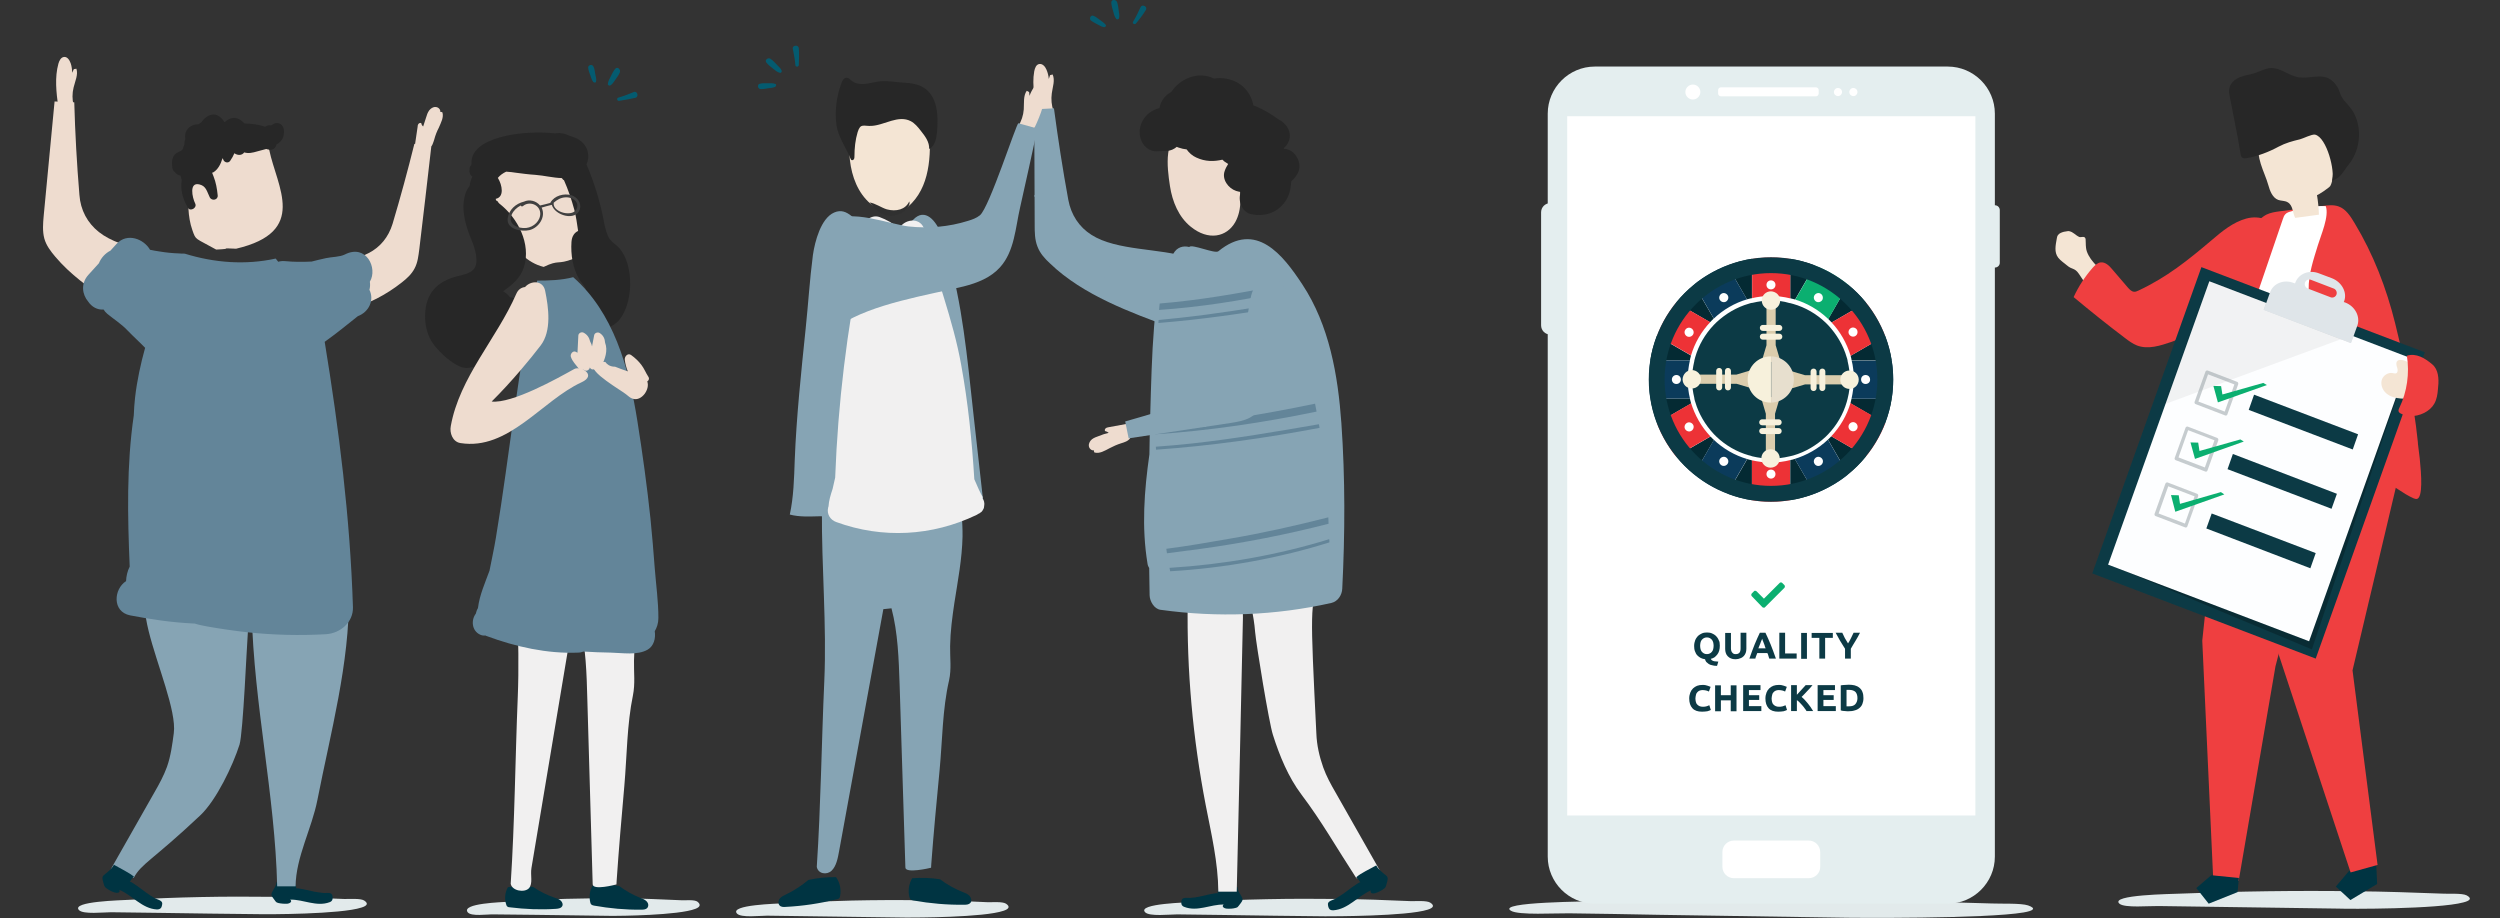 <?xml version="1.0" encoding="utf-8"?>
<!-- Generator: Adobe Illustrator 24.0.2, SVG Export Plug-In . SVG Version: 6.00 Build 0)  -->
<svg version="1.1" id="Layer_1" xmlns="http://www.w3.org/2000/svg" xmlns:xlink="http://www.w3.org/1999/xlink" x="0px" y="0px"
	 viewBox="0 0 1168 429" style="enable-background:new 0 0 1168 429;" xml:space="preserve">
<rect x="0" y="0" width="1168" height="429" fill="#333333" stroke="none"/>
<style type="text/css">
	.st0{fill:#F4E5D4;}
	.st1{fill:#EF3F40;}
	.st2{fill:#E2EAEB;}
	.st3{fill:#003442;}
	.st4{fill:#FFFFFF;}
	.st5{fill:#272727;}
	.st6{fill:#0C3A45;}
	.st7{opacity:0.26;fill:#030505;}
	.st8{fill:#FDFEFF;}
	.st9{opacity:5.000000e-02;fill:#020202;}
	.st10{opacity:0.12;fill:#010101;}
	.st11{fill:#DFE5E9;}
	.st12{opacity:0.47;}
	.st13{fill:#889599;}
	.st14{fill:#0BAF70;}
	.st15{fill-rule:evenodd;clip-rule:evenodd;fill:#E4EEEF;}
	.st16{fill-rule:evenodd;clip-rule:evenodd;fill:#FFFFFF;}
	.st17{fill:#E4EEEF;}
	.st18{fill:#042A33;}
	.st19{fill:#ED3236;}
	.st20{fill:#0B3B5B;}
	.st21{fill:#DBCDAD;}
	.st22{fill:#F7F1DC;}
	.st23{fill:#E7DFCE;}
	.st24{fill:#F1F0F0;}
	.st25{fill:#86A4B4;}
	.st26{fill:#EEDCCF;}
	.st27{fill:#638599;}
	.st28{fill:#045B70;}
	.st29{fill:#303030;}
	.st30{fill:#404040;}
</style>
<g>
	<g>
		<g>
			<g>
				<path class="st0" d="M966,108c0.2,0,0.5-0.1,0.7,0c2,0.4,2.8,1.8,4.7,2.7c0.8,0.4,2.8-0.8,3,1.1c0.1,0.7,0,2.5,0.2,4
					c0.2,2.2,1.8,4.9,3.5,6.8c2.2,2.5,4.6,5.2,7.2,7.3c5.3,4.5,11.8,8.9,17.9,12.3c5.8-10.1,17.5-16.4,28.9-15.4
					c1.2,0.1,2.4,0.3,3.4,0.9c0.8,0.6,1.5,1.4,2,2.3c5.3,9.6-3.8,14.3-10.9,18.5c-4.4,2.6-9.1,4.9-13.9,6.8
					c-6.7,2.6-12.3,0.2-18-3.9c-6-4.4-12.1-8.9-17.1-14.6c-2.4-2.7-4.2-5.7-6.3-8.8c-2-3-3.2-1.9-5.6-4c-1.4-1.2-2.9-2.1-4.1-3.6
					c-2-2.6-1.2-5.9-0.7-8.8c0.1-0.7,0.2-1.2,0.6-1.8c0.7-0.9,1.7-1.2,2.7-1.5C964.8,108.2,965.4,108.1,966,108z"/>
			</g>
			<g>
				<path class="st1" d="M1025.3,155.4c-3.6,1.6-7.2,3-10.7,4.3c-5.3,1.8-11,3.7-16.2,1.7c-2-0.8-3.8-2.1-5.5-3.4
					c-8.2-6.2-16.2-12.6-24.1-19.2c2.3-5,5.3-9.6,8.9-13.7c1-1.1,2.2-2.3,3.7-2.5c2.2-0.3,4.1,1.6,5.5,3.3c2.4,2.8,4.8,5.6,7.2,8.4
					c0.8,0.9,1.7,1.9,2.9,2c0.8,0.1,1.5-0.3,2.2-0.6c13.2-6.2,23-14.1,34.1-23.5c4.9-4.2,10-8.4,16.2-10.1
					c13.1-3.5,23.8,11.2,15.7,22.9C1055.7,138.4,1040.5,148.6,1025.3,155.4z"/>
			</g>
		</g>
		<g>
			<g>
				<path id="XMLID_14_" class="st2" d="M1150.9,421.6c3.2-0.8,4.1-1.9,1.5-3.3c-2.2-1.1-8.5-0.6-11.4-0.8c-13.5-0.5-27-1-40.6-1.1
					c-27.2-0.4-54.6,0-81.7,1.1c-4.1,0.2-33.2,0.5-28.5,4.7c2.4,2.1,14,1,18.3,1.1c9.3,0.2,18.7,0.2,28,0.4
					c18.7,0.2,37.5,0.6,56.1,0.8C1096.8,424.7,1139.1,424.8,1150.9,421.6z"/>
				<g>
					<polygon class="st3" points="1110.3,406.3 1110.6,413 1098.1,420.5 1091.3,414.2 1097.3,407.1 1109.9,399.6 					"/>
				</g>
				<g>
					<polygon class="st1" points="1119.1,203.5 1120.3,223.7 1099.1,313.2 1110.8,404.1 1098.2,407.6 1062.2,298.5 1061.3,265.6 
						1069.6,197.9 					"/>
				</g>
			</g>
			<g>
				<g>
					<polygon class="st1" points="1037.9,214.4 1028.9,299.3 1034,410.4 1045.9,411.6 1063.1,311.3 1088.9,211.8 					"/>
				</g>
				<g>
					<polygon class="st3" points="1046,410.2 1045.4,416.8 1031.9,422.2 1026.1,414.9 1033.1,408.9 					"/>
				</g>
			</g>
			<g>
				<path class="st1" d="M1130.5,214.2c0.8,7.7,1.5,18.2-1.3,18.9c-0.5,0.1-1.1-0.1-1.6-0.3c-5.2-2.3-9.1-6-14.3-8.2
					c-5.4-2.4-11.4-3.3-17.3-3.8c-8.8-0.8-17.7-1-26.5-0.3c-6.9,0.5-13.8,1.8-20.7,3c-5.7,1-10.9,3.3-16.8,3.4
					c-6,0.1-12.1-1.2-17.5-4c-0.2-0.1-0.4-0.2-0.5-0.4c-0.1-0.2,0-0.5,0-0.7c0.9-3.6,1.5-7.1,3.5-10.2c2.2-3.4,3.6-7.7,5.1-11.5
					c3.1-8,5.9-16.3,7.8-24.6c3-11.4,6.5-22.5,9.4-33.9c2-7.9,3.7-15.9,6.6-23.5c2.3-5.9,6.6-14.7,12.4-17.8c2-1,4.2-1.3,6.4-1.6
					c6.7-0.8,13.3-1.7,20-2.5c2.4-0.3,4.9-0.6,7.3,0.2c3.5,1.2,5.7,4.7,7.6,7.9c8.7,14.4,14.8,30.2,18.9,46.7c2.1,8.6,4.2,17.3,6,26
					c2,9.7,3.6,19.5,4.6,29.4C1129.6,207.5,1130.1,210.5,1130.5,214.2z"/>
			</g>
			<g>
				<path class="st4" d="M1078.6,135.2c0.1,3.9,1,7.8,1.9,11.6c5.4,23.3,10.7,46.6,16.1,69.9c-17.9,1.5-35.8,3.1-53.8,4.6
					c-0.1-8.9-0.3-17.8-0.4-26.7c-0.1-5.7-0.2-11.4,0.5-17.1c1.1-9.2,4.1-18,7.1-26.7c5.5-16.1,11-32.2,16.5-48.3
					c0.3-0.9,0.6-1.8,1.2-2.4c0.7-0.8,1.8-1.1,2.9-1.4c5-1.4,10.8-2.7,16-2.4c1.7,4.7-2.3,13.6-3.7,18.3
					C1080.9,121.2,1078.5,128,1078.6,135.2z"/>
			</g>
			<g>
				<g>
					<path class="st0" d="M1072.3,101.8c3.7-0.5,7.4-1,11.1-1.5c-0.1-3.1-0.4-6.1-0.9-9.2c0.1,0.4,5.7-3.4,6.2-4.2
						c1.3-2.3,1.2-5.8,1.6-8.4c0.9-5.5,1.6-11.6-1.6-16.1c-3.3-4.7-9.6-5.8-15.1-5.4c-7,0.5-14.6,3.3-17.6,9.8
						c-2.7,5.9,2.1,13.7,3.7,19.5c0.8,2.9,2,6.1,4.7,7.1c1.4,0.5,3.1,0.3,4.4,1.1C1071.3,95.9,1071.1,99.4,1072.3,101.8z"/>
				</g>
				<g>
					<path class="st5" d="M1044.1,57.2c-0.8-3.9-1.5-7.9-2.3-11.8c-0.3-1.5-0.6-3-0.2-4.4c0.6-2.4,2.7-4.1,5-5
						c2.2-0.9,4.7-1.1,7-1.9c2.4-0.8,4.8-2.2,7.3-2.3c4.9-0.2,9,4.1,13.8,4.4c6.7,0.5,12.5-3.2,17.3,4.4c0.9,1.4,1.2,3.1,2,4.6
						c1,1.9,2.7,3.3,4,5c5.9,7.3,5.3,19.2-0.5,26.4c-2.8,3.5-3.8,6.5-8,7.9c1.6-4.3-2.4-20.3-7.9-21.6c-1.5-0.3-5.5,1.8-7.1,2.2
						c-3.4,0.8-6.7,1.7-9.9,3.4c-4.6,2.5-9.8,4.5-15,5.4c-0.7,0.1-1.4,0.2-2-0.2c-0.5-0.4-0.7-1.1-0.8-1.7
						C1046,67,1045.1,62.1,1044.1,57.2z"/>
				</g>
			</g>
		</g>
		<g>
			<g>
				<g>
					<polygon class="st6" points="1081.9,307.7 977.5,267.9 1028.5,124.8 1132.9,164.6 					"/>
					<polygon class="st7" points="987.5,264.7 989,265.3 1080.1,303.4 1126,167.2 1121.3,166.8 					"/>
					<polygon class="st8" points="1078.8,299.6 984.9,263.8 1032.2,131.4 1126,167.2 					"/>
					<polygon class="st9" points="1031.9,130.7 1099.3,156.4 1010.9,189 					"/>
					<g>
						<polygon class="st10" points="1098.3,160.3 1057.6,144.7 1059,140.8 1099.7,156.3 						"/>
						<g>
							<path class="st11" d="M1095.6,141.3l-0.6-0.2l0.2-0.4c1.5-4.1-1.1-8.9-5.7-10.7l-6.1-2.3c-4.6-1.8-9.5,0.2-11,4.3l-0.2,0.4
								l-0.6-0.2c-4.6-1.8-9.5,0.2-11,4.3l-3,8.3l40.8,15.5l3-8.3C1102.8,147.8,1100.2,143,1095.6,141.3z M1088.9,138.9l-10.7-4.1
								c-1.1-0.4-1.7-1.7-1.3-2.8c0.4-1.1,1.6-1.7,2.7-1.3l10.7,4.1c1.1,0.4,1.7,1.7,1.3,2.8C1091.2,138.7,1090,139.3,1088.9,138.9z
								"/>
						</g>
					</g>
				</g>
				<g class="st12">
					<path class="st13" d="M1045.2,178.4c-4.6-1.8-9.2-3.5-13.8-5.3c-0.4-0.1-0.8,0.1-1,0.5c-1.7,4.7-3.4,9.4-5.1,14.2
						c-0.1,0.4,0.1,0.9,0.5,1c4.6,1.8,9.2,3.5,13.8,5.3c0.2,0.1,0.4,0.1,0.6,0c0,0,0,0,0,0c0,0,0,0,0,0c0.2-0.1,0.3-0.2,0.4-0.4
						c1.7-4.7,3.4-9.4,5.1-14.2C1045.8,179,1045.6,178.5,1045.2,178.4z M1039.4,192.3c-4.1-1.6-8.2-3.1-12.3-4.7
						c1.5-4.2,3-8.5,4.5-12.7c4.1,1.6,8.2,3.1,12.3,4.7C1042.4,183.8,1040.9,188,1039.4,192.3z"/>
					<path class="st13" d="M1035.9,204.6c-4.6-1.8-9.2-3.5-13.8-5.3c-0.4-0.1-0.8,0.1-1,0.5c-1.7,4.7-3.4,9.4-5.1,14.2
						c-0.1,0.4,0.1,0.9,0.5,1c4.6,1.8,9.2,3.5,13.8,5.3c0.2,0.1,0.4,0.1,0.6,0c0,0,0,0,0,0c0,0,0,0,0,0c0.2-0.1,0.3-0.2,0.4-0.4
						c1.7-4.7,3.4-9.4,5.1-14.2C1036.5,205.2,1036.2,204.7,1035.9,204.6z M1030.1,218.4c-4.1-1.6-8.2-3.1-12.3-4.7
						c1.5-4.2,3-8.5,4.5-12.7c4.1,1.6,8.2,3.1,12.3,4.7C1033.1,210,1031.6,214.2,1030.1,218.4z"/>
					<path class="st13" d="M1026.5,230.7c-4.6-1.8-9.2-3.5-13.8-5.3c-0.4-0.1-0.8,0.1-1,0.5c-1.7,4.7-3.4,9.4-5.1,14.2
						c-0.1,0.4,0.1,0.9,0.5,1c4.6,1.8,9.2,3.5,13.8,5.3c0.2,0.1,0.4,0.1,0.6,0c0,0,0,0,0,0c0,0,0,0,0,0c0.2-0.1,0.3-0.2,0.4-0.4
						c1.7-4.7,3.4-9.4,5.1-14.2C1027.1,231.3,1026.9,230.9,1026.5,230.7z M1020.8,244.6c-4.1-1.6-8.2-3.1-12.3-4.7
						c1.5-4.2,3-8.5,4.5-12.7c4.1,1.6,8.2,3.1,12.3,4.7C1023.8,236.2,1022.3,240.4,1020.8,244.6z"/>
				</g>
				<polygon class="st14" points="1034.1,180.3 1037.7,180.4 1038.3,184.3 1057.4,178.9 1059.1,179.9 1036.2,188 				"/>
				<polygon class="st14" points="1023.4,206.7 1027,206.8 1027.6,210.7 1046.7,205.3 1048.3,206.3 1025.5,214.4 				"/>
				<polygon class="st14" points="1014.3,231.3 1017.9,231.4 1018.5,235.4 1037.6,229.9 1039.2,231 1016.3,239.1 				"/>
				<polygon class="st6" points="1079.4,265.5 1030.8,246.9 1033.3,239.9 1081.9,258.4 				"/>
				<polygon class="st6" points="1089.3,237.7 1040.7,219.2 1043.2,212.1 1091.8,230.7 				"/>
				<polygon class="st6" points="1099.2,210 1050.6,191.5 1053.1,184.4 1101.7,202.9 				"/>
			</g>
		</g>
		<g>
			<path class="st0" d="M1120,171.9c0.3,0.9,0.3,2.1-0.5,2.5c-0.5,0.2-1.1,0-1.6-0.1c-2-0.4-4.2,0.9-5,2.8c-0.9,2.3,0.1,5.1,2,6.7
				c1.9,1.6,4.3,2.2,6.8,2.4c1.5,0.1,3.2,0.1,4.3-1c0.6-0.6,0.9-1.3,1.2-2.1c1.5-3.8,2.8-8.9-0.2-12.4
				C1124.7,168.2,1117.8,166,1120,171.9z"/>
			<path class="st1" d="M1137.3,171.2c-0.3-0.4-0.7-0.8-1.1-1.1c-3.2-2.7-7.4-5.3-11.7-3.9c1.3,8.2,0.1,16.8-3.5,24.3
				c-0.3,0.6-0.6,1.3-0.3,1.9c0.5,1.1,4,1.9,5.1,2c4.7,0.2,9.5-2.2,11.5-5.8c1.2-2.1,1.5-4.4,1.7-6.7
				C1139.4,178.4,1139.6,174.1,1137.3,171.2z"/>
		</g>
	</g>
	<g>
		<g>
			<g id="XMLID_59_">
				<path id="XMLID_1_" class="st2" d="M945.4,426.3c4.7-0.8,6.1-1.9,2.1-3.3c-3.3-1.1-12.6-0.7-17-0.9c-20.1-0.6-40.2-1.2-60.5-1.5
					c-40.5-0.6-81.3-0.5-121.7,0.4c-6.1,0.2-49.4,0.3-42.4,4.5c3.6,2.2,20.8,1.1,27.2,1.2c13.9,0.2,27.9,0.4,41.8,0.7
					c27.9,0.4,55.8,0.9,83.5,1.3C864.9,428.9,927.8,429.3,945.4,426.3z"/>
				<path id="XMLID_73_" class="st15" d="M910,422.2H745.1c-12.1,0-22-9.9-22-22l0-347.1c0-12.1,9.9-22,22-22H910
					c12.1,0,22,9.9,22,22v347.1C932,412.3,922.1,422.2,910,422.2"/>
				<g id="XMLID_71_">
					<rect id="XMLID_72_" x="732.2" y="54.3" class="st16" width="190.7" height="326.7"/>
				</g>
				<path id="XMLID_69_" class="st15" d="M932,125h-1.4V95.9h1.4c1.3,0,2.3,1,2.3,2.3v24.6C934.3,124,933.3,125,932,125z"/>
				<path id="XMLID_67_" class="st17" d="M727,156.3h-2.7c-2.4,0-4.3-1.9-4.3-4.3V99.2c0-2.4,1.9-4.3,4.3-4.3h2.7V156.3z"/>
				<g id="XMLID_62_">
					<path id="XMLID_66_" class="st4" d="M860.6,43c0,1-0.8,1.9-1.9,1.9c-1,0-1.9-0.8-1.9-1.9c0-1,0.8-1.9,1.9-1.9
						C859.7,41.1,860.6,41.9,860.6,43z"/>
					<path id="XMLID_65_" class="st4" d="M867.8,43c0,1-0.8,1.9-1.9,1.9c-1,0-1.9-0.8-1.9-1.9c0-1,0.8-1.9,1.9-1.9
						C866.9,41.1,867.8,41.9,867.8,43z"/>
					<path id="XMLID_64_" class="st4" d="M794.4,43c0,1.9-1.6,3.5-3.5,3.5c-1.9,0-3.5-1.6-3.5-3.5c0-1.9,1.6-3.5,3.5-3.5
						C792.8,39.5,794.4,41,794.4,43z"/>
					<path id="XMLID_63_" class="st16" d="M848.4,45H804c-0.7,0-1.3-0.6-1.3-1.3v-1.6c0-0.7,0.6-1.3,1.3-1.3h44.4
						c0.7,0,1.3,0.6,1.3,1.3v1.6C849.6,44.5,849.1,45,848.4,45z"/>
				</g>
				<g id="XMLID_60_">
					<path id="XMLID_277_" class="st16" d="M845,410.3h-34.9c-3,0-5.4-2.4-5.4-5.4v-6.8c0-3,2.4-5.4,5.4-5.4H845
						c3,0,5.4,2.4,5.4,5.4v6.8C850.5,407.9,848,410.3,845,410.3z"/>
					<path id="XMLID_61_" class="st16" d="M844.1,409.1H811c-2.6,0-4.7-2.1-4.7-4.7v-5.9c0-2.6,2.1-4.7,4.7-4.7h33.1
						c2.6,0,4.7,2.1,4.7,4.7v5.9C848.8,407,846.7,409.1,844.1,409.1z"/>
				</g>
			</g>
		</g>
	</g>
	<g>
		<g>
			<g>
				<g>
					<path class="st18" d="M771.1,186.2c0.6,4,1.7,7.8,3.1,11.5l19.9-11.5H771.1z"/>
				</g>
				<g>
					<path class="st18" d="M791.5,133c-3.1,2.5-5.9,5.3-8.4,8.4l19.9,11.5L791.5,133z"/>
				</g>
				<g>
					<path class="st18" d="M774.1,156.9c-1.4,3.7-2.5,7.5-3.1,11.5h23L774.1,156.9z"/>
				</g>
				<g>
					<path class="st18" d="M818.5,120.9c-4,0.6-7.8,1.7-11.5,3.1l11.5,19.9V120.9z"/>
				</g>
				<g>
					<path class="st18" d="M847.9,124c-3.7-1.4-7.5-2.5-11.5-3.1v23L847.9,124z"/>
				</g>
				<g>
					<path class="st18" d="M883.8,168.4c-0.6-4-1.7-7.8-3.1-11.5l-19.9,11.5H883.8z"/>
				</g>
				<g>
					<path class="st18" d="M871.8,141.4c-2.5-3.1-5.3-5.9-8.4-8.4l-11.5,19.9L871.8,141.4z"/>
				</g>
				<g>
					<path class="st18" d="M807,230.6c3.7,1.4,7.5,2.5,11.5,3.1v-23L807,230.6z"/>
				</g>
				<g>
					<path class="st18" d="M836.4,233.7c4-0.6,7.8-1.7,11.5-3.1l-11.5-19.9V233.7z"/>
				</g>
				<g>
					<path class="st18" d="M863.4,221.6c3.1-2.5,5.9-5.3,8.4-8.4l-19.9-11.5L863.4,221.6z"/>
				</g>
				<g>
					<path class="st18" d="M783.1,213.2c2.5,3.1,5.3,5.9,8.4,8.4l11.5-19.9L783.1,213.2z"/>
				</g>
				<g>
					<path class="st18" d="M860.8,186.3l19.9,11.5c1.4-3.7,2.5-7.5,3.1-11.5H860.8z"/>
				</g>
			</g>
			<g>
				<g>
					<path class="st19" d="M880.7,156.9c-2.2-5.6-5.2-10.9-8.9-15.5l-17,9.8c4.1,4.3,7.2,9.6,9,15.5L880.7,156.9z"/>
				</g>
				<g>
					<path class="st14" d="M863.4,133c-4.6-3.7-9.8-6.8-15.5-8.9l-9.8,17c5.9,1.7,11.2,4.8,15.5,9L863.4,133z"/>
				</g>
				<g>
					<path class="st20" d="M864.2,186.3h19.6c0.5-2.9,0.7-5.9,0.7-8.9c0-3-0.2-6-0.7-8.9h-19.6c0.7,2.9,1.1,5.9,1.1,8.9
						C865.3,180.4,864.9,183.4,864.2,186.3z"/>
				</g>
				<g>
					<path class="st20" d="M790.7,168.4h-19.6c-0.5,2.9-0.7,5.9-0.7,8.9c0,3,0.2,6,0.7,8.9h19.6c-0.7-2.9-1.1-5.9-1.1-8.9
						C789.6,174.2,790,171.2,790.7,168.4z"/>
				</g>
				<g>
					<path class="st19" d="M836.4,140.6v-19.6c-2.9-0.5-5.9-0.7-8.9-0.7c-3,0-6,0.2-8.9,0.7v19.6c2.9-0.7,5.9-1.1,8.9-1.1
						C830.5,139.4,833.5,139.9,836.4,140.6z"/>
				</g>
				<g>
					<path class="st19" d="M871.8,213.2c3.7-4.6,6.8-9.8,9-15.5l-17-9.8c-1.7,5.9-4.8,11.2-9,15.5L871.8,213.2z"/>
				</g>
				<g>
					<path class="st20" d="M807,124c-5.6,2.2-10.9,5.2-15.5,8.9l9.8,17c4.3-4.1,9.6-7.2,15.5-9L807,124z"/>
				</g>
				<g>
					<path class="st19" d="M818.5,214.1v19.6c2.9,0.5,5.9,0.7,8.9,0.7c3,0,6-0.2,8.9-0.7v-19.6c-2.9,0.7-5.9,1.1-8.9,1.1
						C824.3,215.2,821.4,214.8,818.5,214.1z"/>
				</g>
				<g>
					<path class="st19" d="M774.1,197.7c2.2,5.6,5.2,10.9,8.9,15.5l17-9.8c-4.1-4.3-7.2-9.6-9-15.5L774.1,197.7z"/>
				</g>
				<g>
					<path class="st19" d="M783.1,141.4c-3.7,4.6-6.8,9.8-8.9,15.5l17,9.8c1.7-5.9,4.8-11.2,9-15.5L783.1,141.4z"/>
				</g>
				<g>
					<path class="st20" d="M847.9,230.6c5.6-2.2,10.9-5.2,15.5-8.9l-9.8-17c-4.3,4.1-9.6,7.2-15.5,9L847.9,230.6z"/>
				</g>
				<g>
					<path class="st20" d="M791.5,221.6c4.6,3.7,9.8,6.8,15.5,8.9l9.8-17c-5.9-1.7-11.2-4.8-15.5-9L791.5,221.6z"/>
				</g>
				<g>
					<path class="st6" d="M865.3,177.3c0-3.1-0.4-6.1-1.1-8.9c-0.1-0.6-0.3-1.1-0.4-1.7c-1.7-5.9-4.8-11.2-9-15.5
						c-0.4-0.4-0.8-0.8-1.2-1.2c-4.3-4.1-9.6-7.2-15.5-9c-0.6-0.2-1.1-0.3-1.7-0.4c-2.9-0.7-5.9-1.1-8.9-1.1c-3.1,0-6.1,0.4-8.9,1.1
						c-0.6,0.1-1.1,0.3-1.7,0.4c-5.9,1.7-11.2,4.8-15.5,9c-0.4,0.4-0.8,0.8-1.2,1.2c-4.1,4.3-7.2,9.6-9,15.5
						c-0.2,0.6-0.3,1.1-0.4,1.7c-0.7,2.9-1.1,5.9-1.1,8.9c0,3.1,0.4,6.1,1.1,8.9c0.1,0.6,0.3,1.1,0.4,1.7c1.7,5.9,4.8,11.2,9,15.5
						c0.4,0.4,0.8,0.8,1.2,1.2c4.3,4.1,9.6,7.2,15.5,9c0.6,0.2,1.1,0.3,1.7,0.4c2.9,0.7,5.9,1.1,8.9,1.1c3.1,0,6.1-0.4,8.9-1.1
						c0.6-0.1,1.1-0.3,1.7-0.4c5.9-1.7,11.2-4.8,15.5-9c0.4-0.4,0.8-0.8,1.2-1.2c4.1-4.3,7.2-9.6,9-15.5c0.2-0.6,0.3-1.1,0.4-1.7
						C864.9,183.4,865.3,180.4,865.3,177.3z"/>
					<path class="st4" d="M827.4,216.1c-3,0-6.1-0.4-9.2-1.1l-0.3-0.1c-0.5-0.1-1-0.2-1.5-0.4c-5.9-1.7-11.4-4.9-15.9-9.2
						c-0.4-0.4-0.9-0.8-1.3-1.3c-4.3-4.5-7.4-10-9.2-15.9c-0.1-0.5-0.3-1-0.4-1.5l0-0.2c-0.8-3.1-1.1-6.2-1.1-9.2
						c0-3,0.4-6.1,1.1-9.2l0-0.2c0.1-0.5,0.3-1,0.4-1.6c1.7-5.9,4.9-11.4,9.2-15.9c0.4-0.4,0.8-0.9,1.3-1.3c4.5-4.3,10-7.5,15.9-9.2
						c0.5-0.1,1-0.3,1.5-0.4l0.2,0c6.2-1.5,12.1-1.5,18.3,0l0.2,0c0.5,0.1,1,0.3,1.6,0.4c5.9,1.7,11.4,4.9,15.9,9.2
						c0.4,0.4,0.9,0.8,1.3,1.3c4.3,4.5,7.4,10,9.2,15.9c0.1,0.5,0.3,1,0.4,1.6l0,0.2c0.8,3.1,1.1,6.2,1.1,9.2c0,3-0.4,6.1-1.1,9.2
						c-0.2,0.7-0.3,1.2-0.4,1.7c-1.7,5.9-4.9,11.4-9.2,15.9c-0.4,0.4-0.8,0.9-1.3,1.3c-4.5,4.3-10,7.4-15.9,9.2
						c-0.5,0.2-1,0.3-1.6,0.4C833.5,215.7,830.4,216.1,827.4,216.1z M827.4,140.4c-2.8,0-5.8,0.4-8.7,1.1l-0.2,0
						c-0.5,0.1-1,0.2-1.5,0.4c-5.6,1.6-10.8,4.7-15.1,8.7c-0.4,0.4-0.8,0.8-1.2,1.2c-4.1,4.3-7.1,9.5-8.7,15.1
						c-0.1,0.5-0.3,1-0.4,1.5l0,0.2c-0.7,3-1.1,5.9-1.1,8.7c0,2.8,0.4,5.8,1.1,8.7l0,0.2c0.1,0.5,0.2,1,0.4,1.5
						c1.6,5.6,4.7,10.8,8.7,15.1c0.4,0.4,0.8,0.8,1.2,1.2c4.3,4.1,9.5,7.1,15.1,8.7c0.5,0.1,0.9,0.2,1.4,0.4l0.3,0.1
						c5.9,1.4,11.5,1.4,17.4,0c0.7-0.2,1.2-0.3,1.7-0.4c5.6-1.6,10.8-4.7,15.1-8.7c0.4-0.4,0.8-0.8,1.2-1.2
						c4.1-4.3,7.1-9.5,8.7-15.1c0.1-0.5,0.3-1,0.4-1.5c0.8-3.1,1.1-6.1,1.1-8.9c0-2.8-0.4-5.8-1.1-8.7l0-0.2c-0.1-0.5-0.2-1-0.4-1.5
						c-1.6-5.6-4.7-10.8-8.7-15.1c-0.4-0.4-0.8-0.8-1.2-1.2c-4.3-4.1-9.5-7.1-15.1-8.7c-0.5-0.1-1-0.3-1.5-0.4l-0.2,0
						C833.2,140.7,830.3,140.4,827.4,140.4z"/>
				</g>
			</g>
			<g>
				<path class="st6" d="M827.4,127.6c27.4,0,49.7,22.3,49.7,49.7c0,27.4-22.3,49.7-49.7,49.7c-27.4,0-49.7-22.3-49.7-49.7
					C777.7,149.9,800,127.6,827.4,127.6L827.4,127.6z M827.4,120.2c-31.5,0-57.1,25.6-57.1,57.1c0,31.5,25.6,57.1,57.1,57.1
					c31.5,0,57.1-25.6,57.1-57.1C884.5,145.8,859,120.2,827.4,120.2L827.4,120.2z"/>
			</g>
			<g>
				<path class="st4" d="M829.5,133.1c0,1.2-0.9,2.1-2.1,2.1c-1.2,0-2.1-0.9-2.1-2.1c0-1.2,0.9-2.1,2.1-2.1
					C828.6,131,829.5,131.9,829.5,133.1z"/>
			</g>
			<g>
				<path class="st4" d="M807.2,138c0.6,1,0.2,2.3-0.8,2.9c-1,0.6-2.3,0.2-2.9-0.8c-0.6-1-0.2-2.3,0.8-2.9
					C805.3,136.6,806.6,137,807.2,138z"/>
			</g>
			<g>
				<path class="st4" d="M790.2,153.4c1,0.6,1.4,1.9,0.8,2.9c-0.6,1-1.9,1.4-2.9,0.8c-1-0.6-1.4-1.9-0.8-2.9
					C787.9,153.1,789.2,152.8,790.2,153.4z"/>
			</g>
			<g>
				<path class="st4" d="M783.2,175.2c1.2,0,2.1,0.9,2.1,2.1c0,1.2-0.9,2.1-2.1,2.1c-1.2,0-2.1-0.9-2.1-2.1
					C781.1,176.1,782.1,175.2,783.2,175.2z"/>
			</g>
			<g>
				<path class="st4" d="M788.1,197.6c1-0.6,2.3-0.2,2.9,0.8c0.6,1,0.2,2.3-0.8,2.9c-1,0.6-2.3,0.2-2.9-0.8
					C786.7,199.5,787.1,198.2,788.1,197.6z"/>
			</g>
			<g>
				<path class="st4" d="M803.5,214.5c0.6-1,1.9-1.4,2.9-0.8c1,0.6,1.4,1.9,0.8,2.9c-0.6,1-1.9,1.4-2.9,0.8
					C803.3,216.8,802.9,215.5,803.5,214.5z"/>
			</g>
			<g>
				<path class="st4" d="M825.3,221.5c0-1.2,0.9-2.1,2.1-2.1c1.2,0,2.1,0.9,2.1,2.1c0,1.2-0.9,2.1-2.1,2.1
					C826.3,223.6,825.3,222.7,825.3,221.5z"/>
			</g>
			<g>
				<path class="st4" d="M847.7,216.6c-0.6-1-0.2-2.3,0.8-2.9c1-0.6,2.3-0.2,2.9,0.8c0.6,1,0.2,2.3-0.8,2.9
					C849.6,218,848.3,217.7,847.7,216.6z"/>
			</g>
			<g>
				<path class="st4" d="M864.7,201.2c-1-0.6-1.4-1.9-0.8-2.9c0.6-1,1.9-1.4,2.9-0.8c1,0.6,1.4,1.9,0.8,2.9
					C867,201.5,865.7,201.8,864.7,201.2z"/>
			</g>
			<g>
				<path class="st4" d="M871.6,179.4c-1.2,0-2.1-0.9-2.1-2.1c0-1.2,0.9-2.1,2.1-2.1c1.2,0,2.1,0.9,2.1,2.1
					C873.8,178.5,872.8,179.4,871.6,179.4z"/>
			</g>
			<g>
				<path class="st4" d="M866.8,157c-1,0.6-2.3,0.2-2.9-0.8c-0.6-1-0.2-2.3,0.8-2.9c1-0.6,2.3-0.2,2.9,0.8
					C868.1,155.2,867.8,156.4,866.8,157z"/>
			</g>
			<g>
				<path class="st4" d="M851.4,140.1c-0.6,1-1.9,1.4-2.9,0.8c-1-0.6-1.4-1.9-0.8-2.9c0.6-1,1.9-1.4,2.9-0.8
					C851.6,137.8,851.9,139.1,851.4,140.1z"/>
			</g>
			<g>
				<g>
					<polygon class="st21" points="831.7,168.4 829.6,161.3 829.6,140.8 825.3,140.8 825.3,161.3 823.2,168.4 825.3,168.4 
						825.3,169.1 829.6,169.1 829.6,168.4 					"/>
				</g>
				<g>
					<path class="st22" d="M831.7,140.4c0,2.4-1.9,4.3-4.3,4.3c-2.4,0-4.3-1.9-4.3-4.3c0-2.4,1.9-4.3,4.3-4.3
						C829.8,136.2,831.7,138.1,831.7,140.4z"/>
				</g>
				<g>
					<path class="st22" d="M832.7,153.2c0,0.8-0.6,1.4-1.4,1.4h-7.7c-0.8,0-1.4-0.6-1.4-1.4l0,0c0-0.8,0.6-1.4,1.4-1.4h7.7
						C832.1,151.8,832.7,152.5,832.7,153.2L832.7,153.2z"/>
				</g>
				<g>
					<path class="st22" d="M832.7,157.3c0,0.8-0.6,1.4-1.4,1.4h-7.7c-0.8,0-1.4-0.6-1.4-1.4l0,0c0-0.8,0.6-1.4,1.4-1.4h7.7
						C832.1,155.9,832.7,156.5,832.7,157.3L832.7,157.3z"/>
				</g>
			</g>
			<g>
				<g>
					<polygon class="st21" points="818.3,172.9 811.3,175 790.8,175 790.8,179.3 811.3,179.3 818.3,181.4 818.3,179.3 819.1,179.3 
						819.1,175 818.3,175 					"/>
				</g>
				<g>
					<path class="st22" d="M790.4,172.9c2.4,0,4.3,1.9,4.3,4.3c0,2.4-1.9,4.3-4.3,4.3s-4.3-1.9-4.3-4.3
						C786.2,174.8,788.1,172.9,790.4,172.9z"/>
				</g>
				<g>
					<path class="st22" d="M803.2,171.9c0.8,0,1.4,0.6,1.4,1.4v7.7c0,0.8-0.6,1.4-1.4,1.4l0,0c-0.8,0-1.4-0.6-1.4-1.4v-7.7
						C801.8,172.5,802.4,171.9,803.2,171.9L803.2,171.9z"/>
				</g>
				<g>
					<path class="st22" d="M807.3,171.9c0.8,0,1.4,0.6,1.4,1.4v7.7c0,0.8-0.6,1.4-1.4,1.4l0,0c-0.8,0-1.4-0.6-1.4-1.4v-7.7
						C805.9,172.5,806.5,171.9,807.3,171.9L807.3,171.9z"/>
				</g>
			</g>
			<g>
				<g>
					<polygon class="st21" points="822.9,186.2 825,193.3 825,213.8 829.3,213.8 829.3,193.3 831.4,186.2 829.3,186.2 829.3,185.5 
						825,185.5 825,186.2 					"/>
				</g>
				<g>
					<path class="st22" d="M822.9,214.2c0-2.4,1.9-4.3,4.3-4.3s4.3,1.9,4.3,4.3c0,2.4-1.9,4.3-4.3,4.3S822.9,216.5,822.9,214.2z"/>
				</g>
				<g>
					<path class="st22" d="M821.9,201.4c0-0.8,0.6-1.4,1.4-1.4h7.7c0.8,0,1.4,0.6,1.4,1.4l0,0c0,0.8-0.6,1.4-1.4,1.4h-7.7
						C822.5,202.8,821.9,202.1,821.9,201.4L821.9,201.4z"/>
				</g>
				<g>
					<path class="st22" d="M821.9,197.3c0-0.8,0.6-1.4,1.4-1.4h7.7c0.8,0,1.4,0.6,1.4,1.4l0,0c0,0.8-0.6,1.4-1.4,1.4h-7.7
						C822.5,198.7,821.9,198.1,821.9,197.3L821.9,197.3z"/>
				</g>
			</g>
			<g>
				<g>
					<polygon class="st21" points="836.2,181.7 843.3,179.6 863.8,179.6 863.8,175.3 843.3,175.3 836.2,173.2 836.2,175.3 
						835.5,175.3 835.5,179.6 836.2,179.6 					"/>
				</g>
				<g>
					<path class="st22" d="M864.1,181.7c-2.4,0-4.3-1.9-4.3-4.3c0-2.4,1.9-4.3,4.3-4.3c2.4,0,4.3,1.9,4.3,4.3
						C868.4,179.8,866.5,181.7,864.1,181.7z"/>
				</g>
				<g>
					<path class="st22" d="M851.4,182.7c-0.8,0-1.4-0.6-1.4-1.4v-7.7c0-0.8,0.6-1.4,1.4-1.4l0,0c0.8,0,1.4,0.6,1.4,1.4v7.7
						C852.8,182.1,852.1,182.7,851.4,182.7L851.4,182.7z"/>
				</g>
				<g>
					<path class="st22" d="M847.3,182.7c-0.8,0-1.4-0.6-1.4-1.4v-7.7c0-0.8,0.6-1.4,1.4-1.4l0,0c0.8,0,1.4,0.6,1.4,1.4v7.7
						C848.7,182.1,848.1,182.7,847.3,182.7L847.3,182.7z"/>
				</g>
			</g>
			<g>
				<g>
					<path class="st23" d="M838.1,177.3c0-5.9-4.8-10.7-10.6-10.8v21.6C833.3,188,838.1,183.2,838.1,177.3z"/>
				</g>
				<g>
					<path class="st22" d="M827.3,166.5c-6,0-10.8,4.8-10.8,10.8c0,6,4.8,10.8,10.8,10.8c0.1,0,0.1,0,0.1,0v-21.6
						C827.4,166.5,827.3,166.5,827.3,166.5z"/>
				</g>
			</g>
		</g>
	</g>
	<g>
		<path class="st6" d="M803.5,301.7c0,0.8-0.1,1.6-0.3,2.3s-0.5,1.3-0.9,1.8c-0.4,0.5-0.8,0.9-1.3,1.3c-0.5,0.3-1.1,0.6-1.7,0.7
			c0.1,0.2,0.2,0.4,0.4,0.6c0.2,0.1,0.4,0.3,0.7,0.4s0.7,0.2,1.1,0.2c0.4,0,0.8,0.1,1.3,0.1l-0.6,2c-0.9,0-1.7-0.1-2.3-0.3
			c-0.6-0.1-1.2-0.3-1.6-0.6c-0.4-0.3-0.8-0.6-1.1-0.9c-0.3-0.4-0.5-0.8-0.6-1.3c-0.7-0.1-1.4-0.3-2-0.6c-0.6-0.3-1.1-0.7-1.6-1.2
			c-0.5-0.5-0.8-1.1-1.1-1.9c-0.3-0.7-0.4-1.6-0.4-2.5c0-1,0.2-1.9,0.5-2.7c0.3-0.8,0.8-1.4,1.3-2c0.6-0.5,1.2-0.9,1.9-1.2
			c0.7-0.3,1.5-0.4,2.3-0.4c0.8,0,1.6,0.1,2.3,0.4c0.7,0.3,1.4,0.7,1.9,1.2c0.5,0.5,1,1.2,1.3,2
			C803.4,299.7,803.5,300.6,803.5,301.7z M794.3,301.7c0,0.6,0.1,1.1,0.2,1.6c0.1,0.5,0.4,0.9,0.6,1.2c0.3,0.3,0.6,0.6,1,0.8
			s0.8,0.3,1.4,0.3c0.5,0,0.9-0.1,1.3-0.3s0.7-0.4,1-0.8c0.3-0.3,0.5-0.8,0.6-1.2c0.1-0.5,0.2-1,0.2-1.6c0-0.6-0.1-1.1-0.2-1.6
			c-0.1-0.5-0.4-0.9-0.6-1.2c-0.3-0.3-0.6-0.6-1-0.8s-0.9-0.3-1.3-0.3c-0.5,0-1,0.1-1.4,0.3s-0.7,0.5-1,0.8s-0.5,0.8-0.6,1.2
			C794.4,300.6,794.3,301.1,794.3,301.7z"/>
		<path class="st6" d="M810.9,308c-0.8,0-1.6-0.1-2.2-0.4c-0.6-0.2-1.1-0.6-1.5-1c-0.4-0.4-0.7-0.9-0.9-1.5s-0.3-1.2-0.3-1.9v-7.5
			h2.7v7.3c0,0.5,0.1,0.9,0.2,1.2c0.1,0.3,0.3,0.6,0.5,0.8s0.4,0.4,0.7,0.5c0.3,0.1,0.6,0.1,0.9,0.1c0.7,0,1.2-0.2,1.6-0.6
			c0.4-0.4,0.6-1.1,0.6-2.1v-7.3h2.7v7.5c0,0.7-0.1,1.4-0.3,1.9s-0.5,1.1-0.9,1.5c-0.4,0.4-0.9,0.8-1.5,1
			C812.5,307.8,811.7,308,810.9,308z"/>
		<path class="st6" d="M826.6,307.7c-0.1-0.4-0.3-0.8-0.4-1.3s-0.3-0.9-0.5-1.3h-4.7c-0.2,0.4-0.3,0.9-0.5,1.3
			c-0.2,0.4-0.3,0.9-0.4,1.3h-2.8c0.5-1.3,0.9-2.5,1.3-3.6c0.4-1.1,0.8-2.1,1.2-3.1c0.4-1,0.8-1.9,1.2-2.8c0.4-0.9,0.8-1.7,1.2-2.6
			h2.6c0.4,0.8,0.8,1.7,1.2,2.6s0.8,1.8,1.2,2.8c0.4,1,0.8,2,1.2,3.1c0.4,1.1,0.8,2.3,1.3,3.6H826.6z M823.3,298.4
			c-0.1,0.2-0.1,0.4-0.3,0.7c-0.1,0.3-0.2,0.6-0.4,1c-0.1,0.4-0.3,0.8-0.5,1.3c-0.2,0.5-0.4,1-0.6,1.5h3.4c-0.2-0.5-0.4-1-0.5-1.5
			c-0.2-0.5-0.3-0.9-0.5-1.3c-0.2-0.4-0.3-0.7-0.4-1S823.4,298.6,823.3,298.4z"/>
		<path class="st6" d="M839.4,305.4v2.3h-8.1v-12.1h2.7v9.7H839.4z"/>
		<path class="st6" d="M841.5,295.7h2.7v12.1h-2.7V295.7z"/>
		<path class="st6" d="M856.3,295.7v2.3h-3.6v9.7h-2.7V298h-3.6v-2.3H856.3z"/>
		<path class="st6" d="M863.4,300.6c0.5-0.8,1-1.6,1.4-2.5c0.4-0.8,0.8-1.6,1.2-2.5h3c-0.7,1.3-1.3,2.6-2.1,3.8
			c-0.7,1.2-1.5,2.4-2.2,3.7v4.6H862v-4.6c-0.8-1.2-1.5-2.5-2.3-3.7c-0.7-1.2-1.4-2.5-2.1-3.8h3.1c0.4,0.8,0.8,1.7,1.2,2.5
			C862.4,299,862.9,299.8,863.4,300.6z"/>
		<path class="st6" d="M795.2,332.5c-2,0-3.5-0.5-4.5-1.6c-1-1.1-1.5-2.6-1.5-4.6c0-1,0.2-1.9,0.5-2.7s0.7-1.4,1.3-2
			c0.5-0.5,1.2-0.9,1.9-1.2c0.8-0.3,1.6-0.4,2.5-0.4c0.5,0,1,0,1.4,0.1c0.4,0.1,0.8,0.2,1.1,0.3c0.3,0.1,0.6,0.2,0.8,0.3
			c0.2,0.1,0.4,0.2,0.5,0.2l-0.8,2.2c-0.4-0.2-0.8-0.4-1.3-0.5c-0.5-0.1-1.1-0.2-1.7-0.2c-0.4,0-0.8,0.1-1.2,0.2
			c-0.4,0.1-0.8,0.4-1.1,0.7s-0.6,0.7-0.7,1.2s-0.3,1.1-0.3,1.8c0,0.6,0.1,1.1,0.2,1.6s0.3,0.9,0.6,1.2s0.6,0.6,1.1,0.8
			c0.4,0.2,1,0.3,1.6,0.3c0.4,0,0.7,0,1.1-0.1c0.3,0,0.6-0.1,0.8-0.2c0.2-0.1,0.5-0.1,0.6-0.2s0.4-0.2,0.5-0.2l0.7,2.2
			c-0.4,0.2-0.9,0.4-1.6,0.6C796.9,332.4,796.1,332.5,795.2,332.5z"/>
		<path class="st6" d="M808.6,320.2h2.7v12.1h-2.7v-5.1H804v5.1h-2.7v-12.1h2.7v4.6h4.6V320.2z"/>
		<path class="st6" d="M814.4,332.2v-12.1h8.1v2.3h-5.4v2.4h4.8v2.2h-4.8v2.9h5.8v2.3H814.4z"/>
		<path class="st6" d="M830.8,332.5c-2,0-3.5-0.5-4.5-1.6c-1-1.1-1.5-2.6-1.5-4.6c0-1,0.2-1.9,0.5-2.7s0.7-1.4,1.3-2
			c0.5-0.5,1.2-0.9,1.9-1.2c0.8-0.3,1.6-0.4,2.5-0.4c0.5,0,1,0,1.4,0.1c0.4,0.1,0.8,0.2,1.1,0.3c0.3,0.1,0.6,0.2,0.8,0.3
			c0.2,0.1,0.4,0.2,0.5,0.2l-0.8,2.2c-0.4-0.2-0.8-0.4-1.3-0.5c-0.5-0.1-1.1-0.2-1.7-0.2c-0.4,0-0.8,0.1-1.2,0.2
			c-0.4,0.1-0.8,0.4-1.1,0.7s-0.6,0.7-0.7,1.2s-0.3,1.1-0.3,1.8c0,0.6,0.1,1.1,0.2,1.6s0.3,0.9,0.6,1.2s0.6,0.6,1.1,0.8
			c0.4,0.2,1,0.3,1.6,0.3c0.4,0,0.7,0,1.1-0.1c0.3,0,0.6-0.1,0.8-0.2c0.2-0.1,0.5-0.1,0.6-0.2s0.4-0.2,0.5-0.2l0.7,2.2
			c-0.4,0.2-0.9,0.4-1.6,0.6C832.5,332.4,831.7,332.5,830.8,332.5z"/>
		<path class="st6" d="M844,332.2c-0.2-0.4-0.5-0.8-0.9-1.3c-0.3-0.5-0.7-0.9-1.1-1.4s-0.8-0.9-1.2-1.3c-0.4-0.4-0.8-0.8-1.3-1.1
			v5.1h-2.7v-12.1h2.7v4.5c0.7-0.7,1.4-1.5,2.1-2.3c0.7-0.8,1.4-1.5,2-2.2h3.2c-0.8,1-1.6,1.9-2.5,2.8c-0.8,0.9-1.7,1.8-2.6,2.7
			c1,0.8,1.9,1.8,2.8,2.9s1.8,2.3,2.6,3.7H844z"/>
		<path class="st6" d="M849.2,332.2v-12.1h8.1v2.3h-5.4v2.4h4.8v2.2h-4.8v2.9h5.8v2.3H849.2z"/>
		<path class="st6" d="M870.6,326.2c0,1-0.2,2-0.5,2.7c-0.3,0.8-0.8,1.4-1.4,1.9c-0.6,0.5-1.3,0.9-2.2,1.1c-0.9,0.3-1.8,0.4-2.9,0.4
			c-0.5,0-1.1,0-1.7-0.1c-0.7,0-1.3-0.1-1.9-0.3v-11.7c0.6-0.1,1.3-0.2,2-0.2c0.7,0,1.3-0.1,1.7-0.1c1,0,2,0.1,2.8,0.3
			c0.8,0.2,1.6,0.6,2.2,1.1c0.6,0.5,1.1,1.1,1.4,1.9C870.5,324.2,870.6,325.1,870.6,326.2z M862.8,330c0.1,0,0.3,0,0.4,0
			s0.4,0,0.6,0c1.4,0,2.4-0.3,3-1s1-1.6,1-2.8c0-1.3-0.3-2.2-0.9-2.9c-0.6-0.6-1.6-1-3-1c-0.2,0-0.4,0-0.6,0s-0.4,0-0.6,0V330z"/>
	</g>
	<g id="XMLID_23_">
		<g id="XMLID_29_">
			<path id="XMLID_70_" class="st2" d="M667,425c2.6-0.8,3.4-1.9,1.2-3.3c-1.8-1.1-7-0.6-9.4-0.7c-11.1-0.5-22.2-0.9-33.3-1
				c-22.4-0.3-44.8,0.1-67.1,1.4c-3.3,0.2-27.3,0.7-23.4,4.8c2,2.1,11.5,1,15,1c7.6,0.1,15.4,0.2,23,0.3c15.4,0.2,30.8,0.5,46.1,0.6
				C622.6,428.1,657.3,428.1,667,425z"/>
			<path id="XMLID_58_" class="st3" d="M571.7,422.6c-1.2,1,0.4,1.8,1.2,1.9c1.4,0.1,2.9,0.1,4.3-0.3c0.4-0.1,0.7-0.2,1-0.4
				c0.2-0.2,0.4-0.4,0.6-0.7c0.5-0.7,1.5-1.8,1.7-2.6c0.1-0.7-0.3-1.3-0.6-1.9c-0.7-1.3-1.8-2.6-1.7-4.1c-3.1,0.3-6-0.7-8.6,0.1
				c-0.2,1.1-1,1.9-0.6,2.8c-0.2-0.6-7.7,1.3-8.6,1.5c-1.4,0.3-2.8,0.5-4.3,0.6c-1.1,0.1-3.3-0.4-3.9,0.7c-0.2,0.4-0.3,0.9-0.3,1.3
				c0,0.3,0,0.7,0.1,1c0.2,0.6,0.7,1,1.3,1.2C559.4,426.1,565.5,422.5,571.7,422.6z"/>
			<g id="XMLID_30_">
				<path id="XMLID_57_" class="st24" d="M574.5,281.3c-7-0.2-14-0.4-21-0.6c-0.4-0.9,1.4-0.1,1.4,0.9c-0.5,31.7,2.4,63.4,8.4,94.5
					c2.6,13.4,5.8,26.8,5.9,40.5c2.9,0,5.7,0,8.6,0c1-42.7,2-85.4,2.9-128.1c0-2.2,0-4.6-1.7-6C577.8,281.4,576.1,281.3,574.5,281.3
					z"/>
				<path id="XMLID_56_" class="st24" d="M633.7,410.3c3.9,0,7.7-1.4,10.8-3.9c-6.8-12-13.7-24.1-20.5-36.1
					c-2.2-3.8-4.3-7.6-5.8-11.8c-1.8-5.1-3-10.4-3.2-15.8c-2.9-59-2.9-59,1.5-71.7c0.6-1.7,11.3-7.7,0,0c-4.1,2.8-19.9,0.5-24.8,1.2
					c-1.1,0.2-2.3,0.4-3,1.2c-0.8,0.9,0.4,4.2-0.7,3.6c-8.9-5.2-2.9,1.9-1.6,18.3c0.5,5.8,6.5,42.5,8.3,48c3.1,9.8,7.2,19.8,13.4,28
					C617.6,383.9,624,395.4,633.7,410.3z"/>
				<path id="XMLID_55_" class="st25" d="M626.7,197.8c-1.6-22.5-5.6-45.8-18.3-65c-9.1-13.8-21.6-29.8-39.2-15.4
					c-1.6,1.3-12.5-3.6-13.6-2c-2.7-0.7-5.7,0-7.4,3.1c-5.9,10.5-8.1,22-9,33.9c-1.1,13.6-1.4,27.3-1.8,40.9
					c-0.2,6.3-0.3,12.6-0.4,19c-2.4,16.9-3.7,33.9-0.9,50.9c0.1,0.9,0.4,1.6,0.8,2.2c0.1,4.3,0.1,8.5,0.2,12.8
					c0.1,2.7,2.1,6.3,5.1,6.7c26.7,3.7,53.5,2.7,79.8-3.2c3.1-0.7,5-3.8,5.1-6.7C628.4,249.4,628.5,223.5,626.7,197.8z"/>
				<g id="XMLID_48_">
					<path class="st26" d="M491.4,43.6c0.4-3,1.6-6.1,0.4-8.8c-0.4,0.1-0.8,0.2-1.2,0.3c-0.2,0.6-0.4,1.2-0.6,1.8
						c-0.1-1.5-0.5-3-1.1-4.4c-0.6-1.4-1.8-2.8-3.3-2.6c-1.5,0.2-2.1,1.9-2.4,3.4c-1.2,6.7,0.4,13.5,1.9,20c2.4-0.1,4.8-0.6,7.1-1.4
						C491.3,49.3,491,46.4,491.4,43.6z"/>
					<g id="XMLID_49_">
						<path id="XMLID_54_" class="st25" d="M546.7,152.8c11.2,4.2,22.5-27.6,8.4-32.5c-12.8-4.4-33.4-3-45.2-10.6
							c-5.7-3.6-9.5-9.3-10.8-16.4c-2.6-14.2-4.8-28.5-6.7-42.7c-3.1,0.2-6.2,0.3-9.2,0.5c0.1,17.9,0.1,35.9,0.2,53.8
							c0,3.5,0,7,1.3,10.3c1.2,3.2,3.5,5.7,5.9,7.9C506,138,528.9,146.2,546.7,152.8z"/>
						<path id="XMLID_53_" class="st25" d="M497.6,89c-4.6,0-9.3,0.8-13.8,1.9c-0.9,0.2-0.5,1.5,0.3,1.3c4.5-1.1,8.9-1.6,13.5-2.1
							C498.2,89.9,498.3,89,497.6,89z"/>
						<path id="XMLID_52_" class="st25" d="M518.8,138.7c-1.6-6.1-2.2-17,3.1-21.8c0.5-0.5-0.2-1.1-0.7-0.7
							c-6.2,4.7-5.3,16.5-4.1,23C517.3,140.3,519.1,139.8,518.8,138.7z"/>
						<path id="XMLID_51_" class="st25" d="M498.3,93.2c-1.9-0.4-3.9,0.1-5.7,0.4c-2.7,0.5-5.5,1.1-8.2,1.8
							c-1.2,0.3-0.7,2.2,0.5,1.9c2-0.5,4.1-1,6.1-1.4c2.3-0.5,4.8-1.4,7.1-1.4C498.8,94.3,499,93.3,498.3,93.2z"/>
						<path id="XMLID_50_" class="st25" d="M526.7,140.8c-1.8-7.6-2.9-14.6,1.3-21.7c0.5-0.8-0.7-1.7-1.4-1
							c-6,6.4-4.1,15.7-2.3,23.3C524.7,142.9,527.1,142.3,526.7,140.8z"/>
					</g>
				</g>
				<path id="XMLID_47_" class="st26" d="M577.1,103.8c1.5-2.7,2.4-6.1,2.4-10.1c-0.1-7.4-1-15-4.4-21.5
					c-3.9-7.5-12.9-14.4-21.5-11.6c-10.1,3.3-8.4,17.1-7,26.3c1.1,7.3,4.1,14.5,9.7,19C564.5,112.6,573.1,110.8,577.1,103.8z"/>
				<path id="XMLID_46_" class="st3" d="M640.5,416c-0.7,1.5,1.2,1.6,2,1.3c1.5-0.5,2.9-1.2,4.1-2.1c0.3-0.2,0.6-0.5,0.8-0.9
					c0.1-0.3,0.2-0.6,0.3-0.9c0.2-0.9,0.8-2.4,0.6-3.3c-0.1-0.7-0.8-1.2-1.4-1.6c-1.2-1-3.3-2.7-3.9-4.2c-2.9,1.7-7.3,3.6-9.4,5.6
					c1.2,0.9,1.3,1.6,2,2.3c-0.5-0.4-7,4.6-7.8,5.2c-1.3,0.9-2.6,1.7-3.9,2.5c-1.1,0.6-3.4,1-3.5,2.4c0,0.5,0.1,1,0.2,1.4
					c0.1,0.4,0.3,0.7,0.5,1c0.4,0.5,1.1,0.6,1.8,0.6C629.9,424.8,634.4,418.6,640.5,416z"/>
				<g id="XMLID_39_">
					<path id="XMLID_45_" class="st27" d="M598,136.6c-0.4-1-0.9-2-1.4-3c-18.2,3.5-36.4,6.7-54.8,8.2c-0.1,1-0.2,2-0.3,3
						C560.6,143.5,579.5,140.5,598,136.6z"/>
					<path id="XMLID_44_" class="st27" d="M539.7,200c0,1,0.1,1.9,0.1,2.9c25.4-1.7,50.7-5.5,75.3-10.6c-0.2-1.2-0.5-2.5-0.7-3.7
						C589.8,193.7,565,197.8,539.7,200z"/>
					<path id="XMLID_43_" class="st27" d="M544.9,256.4c0.1,0.7,0.2,1.4,0.3,2.1c5.4-0.7,10.8-1.4,16-2.1
						c20.2-2.8,40.1-6.7,59.5-11.7c0-1-0.1-2-0.1-3c-15.3,3.9-30.8,7.4-46.8,10.1C564.7,253.4,554.9,255.1,544.9,256.4z"/>
					<path id="XMLID_42_" class="st27" d="M540,208.7c0,0.5,0.1,0.9,0.1,1.4c25.8-1.8,51.5-5.5,76.4-10.2c-0.1-0.6-0.2-1.2-0.3-1.7
						c-19.7,3.4-39.3,6.8-59.4,9C551.2,207.8,545.6,208.3,540,208.7z"/>
					<path id="XMLID_41_" class="st27" d="M541.3,149.5c0,0.5-0.1,1-0.1,1.4c20.1-1.6,40.2-4.5,59.7-7.9c-0.2-0.6-0.5-1.2-0.7-1.7
						c-16.2,2.8-32.5,5.4-49.1,7.2C547.9,148.8,544.6,149.2,541.3,149.5z"/>
					<path id="XMLID_40_" class="st27" d="M546.7,266.9c25.7-1.5,51.2-6.2,74.4-13.5c0-0.5,0-1-0.1-1.5c-24,7.4-49,11.8-74.6,13.4
						C546.5,265.8,546.6,266.3,546.7,266.9z"/>
				</g>
				<g id="XMLID_31_">
					<path id="XMLID_38_" class="st26" d="M513.4,203.7c-1.1,0.4-2.3,0.8-3.2,1.5s-1.6,1.9-1.5,3.1c0.1,1.2,1.2,2.3,2.4,2.1
						c-0.1,0.3,0,0.7,0.2,1c2.4,0.7,4.8-0.8,7.1-2c1.7-0.9,3.5-1.7,5.4-2.3c1.6-0.5,3.3-1,4.2-2.4c0.6-1,0.5-2.3,0.2-3.5
						c-0.4-1.1-1-2.2-1.6-3.2c-2.9,0.5-5.8,1.1-8.7,1.6c-0.5,0.1-1,0.2-1.3,0.5c-0.4,0.3-0.6,0.9-0.3,1.3c0.6,0.1,1.2,0.4,1.7,0.8
						C516.3,202.6,514.9,203.1,513.4,203.7z"/>
					<g id="XMLID_32_">
						<path id="XMLID_37_" class="st25" d="M602.3,138.7c-2.3-10.2-15.5-12.4-18,0.5c-2.3,11.7-3.1,23.6-8.4,34.8
							c-2.5,5.4-7.1,9.5-13.2,11.5c-12.3,4.1-24.6,7.9-37,11.4c0.5,2.6,1.1,5.3,1.6,7.9c15.9-2.4,31.8-4.8,47.7-7.2
							c3.1-0.5,6.2-1,9-2.5c2.6-1.5,4.6-3.8,6.3-6.1C601.5,173.7,605.9,155.1,602.3,138.7z"/>
						<path id="XMLID_36_" class="st25" d="M559.1,187.4c0.5,4,1.9,8,3.4,11.7c0.3,0.7,1.4,0.2,1.1-0.5c-1.6-3.7-2.6-7.5-3.5-11.4
							C559.8,186.7,559,186.8,559.1,187.4z"/>
						<path id="XMLID_35_" class="st25" d="M600.5,162.5c-5.2,2.2-14.8,4.1-19.7,0.2c-0.5-0.4-1,0.3-0.6,0.7
							c4.9,4.7,15.3,2.5,20.9,0.6C602.1,163.6,601.5,162.1,600.5,162.5z"/>
						<path id="XMLID_34_" class="st25" d="M562.7,186.2c-0.1,1.7,0.6,3.3,1.1,4.9c0.8,2.3,1.7,4.6,2.6,6.8c0.4,1,2,0.4,1.6-0.7
							c-0.7-1.7-1.4-3.4-2-5.1c-0.7-1.9-1.8-4-2.2-6C563.7,185.6,562.8,185.6,562.7,186.2z"/>
						<path id="XMLID_33_" class="st25" d="M601.4,155.4c-6.5,2.5-12.6,4.5-19.4,1.7c-0.8-0.3-1.5,0.8-0.7,1.3
							c6.4,4.3,14.4,1.5,20.9-1.1C603.5,156.8,602.7,154.9,601.4,155.4z"/>
					</g>
				</g>
			</g>
		</g>
		<path id="XMLID_28_" class="st5" d="M605.7,73.1c-1.5-2.4-3.7-3.5-5.9-3.6c0-0.1,0-0.2,0.1-0.4c2.9-2.5,4-7,0.6-10.9
			c-1-1.1-2-1.8-3-2.3c-3.4-2.5-6.9-4.6-10.9-6.3c-0.3-0.1-0.6-0.2-1-0.3c-1.1-6.1-5.6-11.4-13-12.6c-1.7-0.3-3.6-0.3-5.4,0
			c-7.3-3.6-15.8-0.1-20,6.3c-0.3,0.2-0.7,0.3-1,0.6c-2.4,1.5-4,4.1-4.5,6.9c-0.1,0-0.2,0-0.3,0.1c-6.4,1.6-10.5,8.2-8.4,14.5
			c1,3.1,3.9,5.7,7.3,5.6c1.6-0.1,3.2-0.1,4.9-0.2c1.8-0.1,3.3-0.8,4.6-1.9c0.3,0.2,0.7,0.3,1,0.4c1.2,0.4,2.4,0.7,3.6,0.8
			c1.1,1.6,2.7,3,4.5,3.8c4.3,2,8.3,1.9,12.2,1c0.3,0.3,0.6,0.6,1,0.9c0.6,0.4,1.2,0.8,1.7,1.1c-0.6,1-1.2,2-1.6,3.2
			c-1.5,4,1.7,8.2,5.3,9.4c0.7,0.2,1.4,0.4,2.2,0.5c-1.5,4,0.4,9.5,5,10.4c5.8,1.2,11.5-0.5,15.2-5.2c2.6-3.3,3.1-6.6,3.4-10.2
			C606.7,81.7,608.6,77.7,605.7,73.1z"/>
		<g id="XMLID_24_">
			<path id="XMLID_27_" class="st28" d="M532.9,3.3c-1.1,2.3-2.1,4.6-3.5,6.8c-0.6,0.9,0.8,1.6,1.4,0.8c1.6-2,3.2-4,4.5-6.2
				C536.4,3.2,533.7,1.7,532.9,3.3z"/>
			<path id="XMLID_26_" class="st28" d="M509.6,9.5c0.8,0.7,1.9,1.2,2.8,1.7c1,0.5,2.2,1.3,3.3,1.5c0.6,0.1,1.3-0.5,0.9-1.1
				c-0.7-0.9-1.7-1.5-2.6-2.2c-1-0.7-2-1.6-3.1-2C509.7,6.8,508.7,8.6,509.6,9.5z"/>
			<path id="XMLID_25_" class="st28" d="M519.2,1.3c0.1,1.4,0.5,2.7,0.9,4.1c0.3,1.2,0.6,2.4,1.4,3.4c0.4,0.5,1.2,0.2,1.3-0.3
				c0.3-1.1,0.1-2.1-0.1-3.2c-0.2-1.4-0.3-2.9-0.8-4.3C521.4-0.4,519.1-0.4,519.2,1.3z"/>
		</g>
	</g>
	<g id="XMLID_2_">
		<path id="XMLID_22_" class="st25" d="M385.1,318.5c1.2-26.5-1.3-53.5-1.1-80.2c-0.8-9.2,0.5-18.6,3.7-27.3
			c0.2-0.5,0.4-1.1,0.8-1.5c1.2-1.3,3.4-0.6,5,0.1c15.8,6.5,34.6,5,49-4.2c2.9,4.3,3.7,9.7,4.4,14.8c1.1,8.3,2.4,16.6,2.7,25
			c0,0,0,0,0,0l0,0c0.1,1.8,0.1,3.6,0.1,5.4c-0.2,10.4-2.2,20.7-3.8,31c-1,6.7-1.9,13.5-2,20.2c-0.1,5.6,0.7,10.6-0.5,16.1
			c-3.1,13.4-3.1,28-4.4,41.7c-1.4,14.7-2.8,29.3-3.9,44c0,0.6-0.1,1.2-0.1,1.8c-0.7,0.2-12,2.8-12-0.1c-0.9-28.5-1.8-57-2.7-85.5
			c-0.4-12-0.8-24.2-3.8-35.6c-1.3,0.1-2.5,0.3-3.8,0.4c-6.9,37.7-13.8,75.4-20.7,113.2c-0.6,3.3-1.3,6.9-3.5,9
			c-2.2,2.1-6.3,1.5-6.9-1.8C383.5,376.2,383.8,347.4,385.1,318.5z"/>
		<g id="XMLID_18_">
			<path id="XMLID_74_" class="st2" d="M468.9,425.5c2.4-0.8,3.2-1.9,1.1-3.3c-1.7-1.1-6.6-0.6-8.8-0.7c-10.5-0.5-20.9-0.8-31.5-0.9
				c-21.1-0.3-42.3,0.2-63.3,1.4c-3.2,0.2-25.7,0.7-22.1,4.8c1.9,2.1,10.8,1,14.1,1c7.2,0.1,14.5,0.2,21.7,0.3
				c14.5,0.2,29,0.4,43.5,0.6C427,428.7,459.7,428.7,468.9,425.5z"/>
			<path id="XMLID_21_" class="st3" d="M426.2,410.3c4.3-0.3,8.7-0.2,13,0.5c3.3,2.5,6.9,4.5,10.7,6c1.1,0.4,2.3,0.9,3.1,1.8
				c0.8,0.9,1.1,2.3,0.4,3.2c-0.7,0.8-1.8,0.9-2.9,0.9c-8,0.1-16-0.6-23.8-2c-0.5-0.1-1-0.2-1.3-0.5c-0.3-0.3-0.4-0.6-0.5-1
				C424.1,416.2,424.6,412.9,426.2,410.3z"/>
			<path id="XMLID_20_" class="st3" d="M390.6,409.8c-4.3-0.1-8.7,0.4-12.9,1.3c-3.1,2.6-6.6,4.9-10.3,6.7c-1.1,0.5-2.2,1-3,1.9
				c-0.8,0.9-1,2.4-0.2,3.3c0.7,0.8,1.9,0.8,2.9,0.7c8-0.4,15.9-1.6,23.7-3.5c0.5-0.1,1-0.2,1.3-0.6c0.3-0.3,0.4-0.7,0.4-1
				C393.1,415.6,392.4,412.3,390.6,409.8z"/>
			<g id="XMLID_19_">
				<path class="st0" d="M434,56.7c-0.1-1.4-0.2-2.9-1-4.1c-1.2-1.8-3.7-2.3-5.8-2.5c-9.3,0-18.5,0.4-27.8,0.9
					c-0.8,0-1.6,0.1-2.2,0.6c-0.7,0.5-0.9,1.4-1,2.2c-0.7,3.8,0.6,7.9,0.5,11.8c-0.1,4,0.1,8.1,0.8,12.1c1.4,7.7,4.9,14.9,11.6,19.3
					c2.2,1.5,4.8,2.6,7.5,2.6c3.6,0,6.9-2.1,9.4-4.7C435.2,85.2,435,70.1,434,56.7z"/>
				<path class="st29" d="M424.8,94.1c-1.7,3.8-6.1,4.9-10.5,3.7c-2.4-0.7-5.5-2.9-8-3.2c1.9,2.6,4.6,5.3,7.7,6
					c3.2,0.7,6.7-0.2,9-2.4C424.1,97,425.4,95.5,424.8,94.1z"/>
			</g>
			<path class="st5" d="M432.5,41.6c-3-2.3-6.8-2.8-10.4-3c-4-0.2-7.8-1.1-11.8-0.5c-2.1,0.3-4.2,0.9-6.3,1.1
				c-2.1,0.2-4.4-0.1-6.1-1.5c-0.7-0.6-1.4-1.3-2.3-1.4c-1.3,0-2.1,1.3-2.5,2.6c-2.3,6.2-3.2,13.1-2.3,19.6
				c0.7,5.3,4.6,10.7,6.6,15.7c0.1,0.2,0.2,0.4,0.3,0.5c0.4,0.3,1,0.1,1.2-0.3c0.3-0.4,0.3-0.9,0.3-1.4c0-3.7,0.4-7.7,1.5-11.3
				c1.4-4.4,2.8-2.6,6.7-2.9c5.9-0.4,12.3-5.2,18.1-2.2c1.9,1,3.4,2.8,4.7,4.5c2,2.5,4.1,5.3,3.9,8.5c2.8-1.4,3.4-5,3.7-8.1
				C438.4,54.3,438.1,46,432.5,41.6z"/>
			<path class="st25" d="M454.9,194.4c-0.4-4-0.9-7.9-1.3-11.9c-2.7-24.8-5.5-49.9-14-73.3c-2.1-5.8-7.4-12.5-13-6.5
				c-0.7,0.7-1.4,1.5-2.5,2.2c-5.6,3.9-13.1,3.5-19.2,1.2c-5.4-2-8.6-9.7-15.2-6.8c-6.2,2.7-9,13.6-9.9,19.8
				c-1.5,11.4-2.2,23.1-3.4,34.5c-2.1,20.4-4.3,40.9-5.1,61.4c-0.3,8.5-0.5,17.1-2.3,25.4c4.5,1.2,9.3,0.9,14,0.8
				c11,0,21.8,1.7,32.8,2.4c8.7,0.6,17.6,0.5,26.2-1.6c1.4-0.3,17.8-3.8,17.7-4.7C458.1,223,456.5,208.7,454.9,194.4z"/>
		</g>
		<path class="st24" d="M458.9,232.6c0.3,0,0.3-0.2,0.2-0.4c-1-1.7-2.4-4.7-3.9-8.3c-1.1-17.8-2.9-35.7-6.1-53.2
			c-3.8-21.6-12.1-41.7-17.1-63c-1.5-6.3-8.9-5.7-11.7-1.3c-0.2,0-0.4,0.1-0.6,0.1c-2.4-2.1-5.3-3.8-8.8-5.1c-4-1.4-8.1,2.3-8.1,6.2
			c0,4.1-0.1,8.3-0.2,12.5c-6.9,33.9-11.1,68.3-12.4,102.9c0,0,0,0.1,0,0.1c-0.4,1.8-0.8,3.6-1.2,5.3c-0.9,2.7-1.8,5.7-1.9,8.1
			c-0.1,0.2-0.1,0.5-0.2,0.7c-0.7,3,1,5.7,3.8,6.7c21.6,7.9,44.8,6.6,65.5-3.3c0.3-0.1,0.5-0.3,0.8-0.5c0.2-0.1,0.4-0.2,0.5-0.2
			c0.3-0.2,0.6-0.5,1-0.7c0.7-0.7,1.2-1.7,1.3-2.7C460.1,235,459.7,233.6,458.9,232.6z"/>
		<g id="XMLID_13_">
			<path id="XMLID_17_" class="st26" d="M481,44.8c0.5-1.5,1.2-2.8,2.1-4.1c0.9-1.2,2.3-2.4,3.7-1.8c1.4,0.5,1.7,2.3,1.6,3.8
				c-0.3,6.8-3.2,13.1-6.1,19.2c-2.3-0.6-4.6-1.6-6.6-2.9c1.5-2.4,2.4-5.1,2.6-7.9c0.2-3-0.3-6.3,1.4-8.7c0.4,0.2,0.7,0.4,1.1,0.6
				C480.9,43.5,480.9,44.1,481,44.8z"/>
			<g id="XMLID_15_">
				<path id="XMLID_16_" class="st25" d="M392.5,151.9c-8.6,5.8-5.7-27.8-6.1-31.9c-0.5-4.8-1.2-12.8,2.8-16.4
					c7.2-6.4,26.7,1.2,35.3,2.2c9.3,1,18.8,0.2,27.7-2.6c2-0.6,4-1.3,5.6-2.6c4.4-3.5,17.1-43.2,18-43c3,0.8,5.9,1.6,8.9,2.5
					c-2.7,12.3-5.3,24.6-8.1,36.8c-2.2,9.5-2.6,20.5-9.4,28c-4.3,4.8-10.6,7.3-16.9,8.9C433.8,137.8,407.3,141.9,392.5,151.9z"/>
			</g>
		</g>
		<g id="XMLID_4_">
			<path id="XMLID_12_" class="st28" d="M370.4,22.8c0.5,2.5,1,5,1.2,7.6c0.1,1.1,1.6,0.9,1.6-0.1c0.1-2.5,0.2-5.1,0-7.7
				C373.1,20.7,370,21.1,370.4,22.8z"/>
			<path id="XMLID_10_" class="st28" d="M355.2,41.6c1.1,0.1,2.2-0.1,3.3-0.3c1.1-0.2,2.5-0.2,3.6-0.7c0.5-0.3,0.8-1.2,0.1-1.4
				c-1.1-0.4-2.3-0.3-3.4-0.3c-1.2,0-2.5-0.1-3.7,0.2C353.7,39.3,353.9,41.4,355.2,41.6z"/>
			<path id="XMLID_6_" class="st28" d="M358.1,29.3c0.9,1.1,2,1.9,3.1,2.8c1,0.8,1.9,1.6,3.1,1.9c0.6,0.2,1.1-0.5,0.9-1
				c-0.4-1-1.2-1.7-2-2.5c-1-1-2-2.2-3.2-3C358.9,26.7,357,28,358.1,29.3z"/>
		</g>
	</g>
	<g>
		<path id="XMLID_75_" class="st2" d="M324.9,424.6c2.1-0.8,2.7-1.9,1-3.3c-1.4-1.1-5.6-0.6-7.5-0.7c-8.9-0.4-17.9-0.8-26.9-0.9
			c-18-0.2-36.1,0.3-54.1,1.6c-2.7,0.2-22,0.7-18.9,4.9c1.6,2.1,9.2,0.9,12.1,1c6.2,0.1,12.4,0.1,18.6,0.2
			c12.4,0.1,24.8,0.4,37.1,0.5C289,427.9,317,427.7,324.9,424.6z"/>
		<path class="st3" d="M302.1,421.1c-0.8-0.8-1.8-1.2-2.9-1.6c-3.5-1.4-6.9-3.3-10-5.6c-4-0.7-8-0.8-12.1-0.5
			c-1.6,2.4-2,5.5-1.3,8.3c0.1,0.3,0.2,0.7,0.5,0.9c0.3,0.3,0.8,0.4,1.2,0.5c7.3,1.3,14.7,2,22.2,1.9c1,0,2.1-0.1,2.7-0.8
			C303.2,423.2,302.9,421.9,302.1,421.1z"/>
		<path class="st3" d="M262,420.8c-0.8-0.8-1.9-1.1-2.9-1.4c-3.5-1.2-6.9-2.9-10-5c-3.9-0.4-7.9-0.4-11.8,0.1
			c-1.4,2.4-1.7,5.5-0.8,8.1c0.1,0.3,0.2,0.7,0.5,0.9c0.3,0.3,0.8,0.4,1.2,0.4c7.2,0.9,14.5,1.2,21.7,0.7c0.9-0.1,2-0.2,2.6-1
			C263.2,422.8,262.8,421.5,262,420.8z"/>
		<path class="st24" d="M301.4,251.7L301.4,251.7C301.4,251.7,301.4,251.7,301.4,251.7c-0.3-8.5-1.4-16.9-2.5-25.3
			c-0.6-5.2-1.4-10.6-4-15c-13.3,9.3-30.6,10.9-45.2,4.3c-1.5-0.7-3.5-1.4-4.6-0.1c-0.4,0.4-0.6,1-0.8,1.5c-3,8.8-4.2,18.3-3.4,27.6
			c-0.2,26.9,2.1,54.2,1,80.9c-1.2,29.1-1.4,58.2-3.3,87.3c0.6,3.3,6.4,4.3,8.5,2.1c2-2.2,0.6-6.1,1.2-9.5
			c6.4-38.1,12.7-76.2,19.1-114.2c1.2-0.1,2.3-0.3,3.5-0.4c2.8,11.5,3.2,23.8,3.5,35.9c0.8,28.8,1.7,57.5,2.5,86.3
			c0,3,10.4,0.3,11.1,0.1c0-0.6,0.1-1.2,0.1-1.8c1-14.8,2.3-29.6,3.6-44.4c1.2-13.8,1.2-28.6,4-42.1c1.1-5.5,0.4-10.6,0.5-16.2
			c0.1-6.9,0.9-13.7,1.9-20.4c1.5-10.4,3.3-20.7,3.5-31.3C301.5,255.4,301.4,253.6,301.4,251.7z"/>
		<path class="st26" d="M271.4,103.4c-0.4-6.1-3.1-11.9-5.8-17.4c-2.2-4.4-4.6-9-8.5-12c-0.8-0.6-1.7-1.1-2.6-1.2
			c-0.8-0.1-1.7,0.2-2.5,0.4c-7.6,2.5-15.3,5-21.9,9.4c-0.5,0.3-1,0.7-1.2,1.2c-0.2,0.5-0.1,1,0,1.5c3.1,15.4,9.7,35.6,25.1,39.4
			c7.5-3.6,6.1-0.8,13.9-3.8C265.8,116.9,271.7,107.9,271.4,103.4z"/>
		<path class="st5" d="M289.5,116.1c-1.7-2-4.3-3.2-5.4-5.7c-1.2-2.7-1.9-6.4-2.4-9.2c-1.7-8.1-4.1-15.8-7.3-23.5
			c-0.1-0.3-0.3-0.6-0.4-0.8c1.7-3.8,1-8.5-3.3-11.5c-1.1-0.8-2.7-1.4-4.8-2c-1.5-0.9-3.8-1.4-5.9-1.2c-0.2,0-0.4,0.1-0.6,0.1
			c-15.8-1.7-40.3,1.9-39.1,14.5c-0.5,0.6-0.8,1.2-0.9,1.8c-0.3,2,0.2,3.2,1.3,3.9c-0.7,1.4-1.1,2.9-1.3,4.4c-0.8,1-1.4,2-1.9,3.4
			c-1.8,5.3-0.9,11.2,0.8,16.5c1.5,4.8,4.2,9.3,4.3,14.5c0.1,5.7-3.8,6.5-8.7,7.7c-9.7,2.4-15.1,8-15.3,18.4
			c-0.1,4.8,1.2,10,4.2,13.8c2.9,3.7,7.8,8.3,12.2,10.1c1.9,0.8,3.9,0.8,5.7,0.2c8.2,1.4,16.8-0.2,22.2-7.2c0.7-0.9,1.3-1.9,1.8-2.9
			c2.2-1.9,3.7-4.5,4.4-8c1.4-7.6-3.9-13.7-10.8-14.5c-0.9-1.1-1.9-2.1-3.2-2.8c4.2-3.1,8-6,9.7-11.3c3.4-10.9-2.9-23-11.4-29.6
			c-0.9-0.7-0.7-1.4-1.6-1.5c-0.1-0.3-0.1-0.5-0.2-0.8c4.1-0.8,3.1-6.4,1-9.8c1.1-1.3,2.4-2.2,3.9-2.9c1.7,0.1,3.3,0.3,4.5,0.5
			c3.1,0.4,6,0.8,9.2,1c4,0.3,8.2,1.4,12.3,1.5c0.1,0.1,0.2,0.3,0.3,0.4c0.2,0.3,0.4,0.5,0.7,0.6c2,4.5,3.5,9,4.8,13.7
			c0.9,3.4,1.3,6.7,1.8,10c-1.7,0.8-2.9,2.4-3.1,5.1c-0.4,6,0.6,12.4,3.7,17.6c0.8,1.3,2.1,2.5,2.7,3.9c0.2,0.4,0.4,0.4,0.5,0.4
			c-0.2,0.1-0.5,0.4-1.1,0.9c-2,1.8-3.7,3.2-4.2,6.1c-2.4,12.6,13.7,15.7,20.7,7.6C295.9,141.6,296.3,124.1,289.5,116.1z"/>
		<path class="st27" d="M307.6,288.7c0-7.7-1.1-15.5-1.7-23.2c-0.6-7.7-1.2-15.5-2-23.2c-1.6-15.2-3.7-30.4-6.1-45.5
			c-4-25.4-11.3-50.9-30-67.3c-5.4,1.4-11.1,1.6-16.8,1.6c-0.1,0.3-0.2,0.7-0.3,1.1c-8.8,39.2-12.4,79.3-19,118.9
			c-0.8,5-2,10.3-3,15.5c-2,5.5-4.7,11.5-5.4,17.5c-0.5,0.8-0.8,1.7-1,2.6c-2.3,3-1.9,8,2,9.8c0.8,0.4,1.7,0.5,2.5,0.4
			c0.1,0.1,0.2,0.1,0.4,0.2c13.7,5.1,28.5,8.4,42.9,7.8c0.9,0,1.7-0.2,2.5-0.5c4.2,0.3,8.4,0.4,12.7,0.5c5.3,0.1,12.5,1.4,17.3-1.4
			c2.9-1.7,3.8-5.3,3.3-8.6C306.9,293.2,307.6,291.2,307.6,288.7z"/>
		<path class="st30" d="M266.9,91.2c-3.4-1-7.9,0.2-9.7,3.4c0,0.1,0,0.1-0.1,0.2c-1.6,0.4-3.2,0.9-4.8,1.2c-1.8-2.2-5-3-7.5-1.8
			c-3.8,0.9-7.1,3.8-7.6,7.8c-0.7,5.1,6.4,6.4,10.2,5.5c4.3-1.1,7.7-6.1,5.7-10.4c0,0-0.1-0.1-0.1-0.1c1.6-0.5,3.2-0.9,4.8-1.3
			c1.4,5,11.2,7.8,13.1,2.1C271.8,94.8,269.6,92,266.9,91.2z M245.9,106.5c-4,0.4-8.9-1.7-6.8-6.3c0.8-1.8,2.4-3.3,4.2-4.2
			c0.1,0.4,0.6,0.6,1,0.3c2.9-2.5,7.8-0.8,8.1,3.2C252.6,103.1,249.4,106.1,245.9,106.5z M269.6,97.1c-1.3,4.8-11.7,2.2-10.9-2.4
			c0,0,0,0,0,0c1.6-1.4,3.3-2.4,5.5-2.5C267,92,270.5,93.8,269.6,97.1z"/>
		<path class="st26" d="M268.3,172.4c-8.1,4.5-29,16.2-38.6,15.2c9.5-9.4,18.4-20.3,22.9-26.2c5.2-6.8,3.7-17.7,2.1-25.5
			c-1-5.1-6.7-4.9-9.4-1.8c-1.7,0.2-3.2,1.1-4.1,3.2c-9.1,20.9-26.5,38.9-30.6,61.8c-0.6,3.1,0.8,7.3,4.5,7.9
			c22.5,3.6,38.1-19.9,56.6-28.4C279.1,175.2,271.2,170.8,268.3,172.4z"/>
		<path class="st26" d="M302.9,176c-1.2-1.8-1.9-3.8-3.3-5.6c-1.3-1.7-2.9-3.2-4.7-4.5c-1.6-1.2-3.2,0.7-3,2.2
			c0.2,1.8,0.7,3.6,1.4,5.4c-2-0.7-4.1-1.4-6-2.2c-0.2,0-0.3,0-0.5,0c-1.8-0.1-3.2-1-4-2.2c-2-0.1-3.9,0.3-5.2,1.5
			c-3,2.9,13.2,12.1,15,13.7c1,0.8,1.9,1.7,3.1,2c4,1.3,8.1-4.4,6.7-8.1C303.1,177.8,303.5,176.9,302.9,176z"/>
		<path class="st26" d="M275.7,159.5c-0.4-1.7-1.3-3.2-3.1-4.1c-1-0.5-2.4,0.3-2.4,1.4c-0.1,2.7-0.3,5.3-0.4,8
			c-0.2-0.1-0.5-0.3-0.7-0.4c-1.4-0.8-2.8,1-2.4,2.3c0.8,2.3,2.2,3.5,3.6,5.4c0.7,0.9,1.5,1,2.2,0.6c0.7,0.6,1.9,0.8,2.7-0.2
			c0.4-0.5,0.5-1,0.4-1.4C276.8,167.1,277.7,163,275.7,159.5z"/>
		<path class="st26" d="M282.7,160.1c-0.1-1.8-0.8-3.4-2.5-4.5c-0.9-0.6-2.4-0.1-2.6,1c-0.5,2.6-1,5.2-1.5,7.8
			c-0.2-0.2-0.4-0.4-0.7-0.5c-1.3-1-2.9,0.6-2.7,1.9c0.5,2.3,1.7,3.8,2.8,5.8c0.5,1,1.4,1.2,2.1,0.9c0.6,0.7,1.8,1.1,2.7,0.2
			c0.4-0.4,0.6-0.9,0.6-1.4C282.7,167.7,284.1,163.8,282.7,160.1z"/>
		<g>
			<path class="st28" d="M296.1,43c-2.4,1-4.7,1.9-7.2,2.6c-1,0.3-0.6,1.7,0.4,1.5c2.5-0.4,5-0.8,7.5-1.4
				C298.7,45.2,297.7,42.3,296.1,43z"/>
			<path class="st28" d="M277.2,31c-0.6-1.2-2.6-0.6-2.4,0.7c0.1,1.1,0.5,2.1,0.9,3.2c0.4,1.1,0.7,2.4,1.4,3.3
				c0.4,0.5,1.3,0.6,1.4-0.2c0.2-1.1-0.2-2.3-0.4-3.4C277.9,33.4,277.8,32.1,277.2,31z"/>
			<path class="st28" d="M287.4,32.2c-0.9,1.1-1.5,2.3-2.1,3.6c-0.6,1.1-1.2,2.2-1.3,3.4c-0.1,0.6,0.7,1,1.2,0.7
				c0.9-0.6,1.5-1.5,2.1-2.4c0.8-1.2,1.8-2.4,2.3-3.7C290.1,32.4,288.4,30.9,287.4,32.2z"/>
		</g>
	</g>
	<g>
		<path id="XMLID_76_" class="st2" d="M168.9,424c2.6-0.8,3.4-1.9,1.2-3.3c-1.8-1.1-7-0.6-9.4-0.7c-11.1-0.5-22.2-0.9-33.3-1
			c-22.4-0.3-44.8,0.1-67.1,1.4c-3.3,0.2-27.3,0.7-23.4,4.8c2,2.1,11.5,1,15,1c7.6,0.1,15.4,0.2,23,0.3c15.4,0.2,30.8,0.5,46.1,0.6
			C124.5,427.2,159.2,427.2,168.9,424z"/>
		<path class="st3" d="M155.4,419.2c0-0.5-0.1-0.9-0.3-1.3c-0.6-1.1-2.8-0.6-3.9-0.7c-1.4-0.1-2.9-0.4-4.3-0.6
			c-0.9-0.2-8.3-2-8.6-1.5c0.4-0.8-0.4-1.7-0.6-2.8c-2.5-0.8-5.5,0.2-8.6-0.1c0.1,1.5-1.1,2.8-1.7,4.1c-0.3,0.6-0.7,1.2-0.6,1.9
			c0.2,0.8,1.3,1.9,1.7,2.6c0.2,0.2,0.3,0.5,0.6,0.7c0.3,0.2,0.7,0.3,1,0.4c1.4,0.3,2.9,0.4,4.3,0.3c0.8-0.1,2.4-0.9,1.2-1.9
			c6.2-0.1,12.3,3.5,18.4,1.2c0.6-0.2,1.1-0.6,1.3-1.2C155.4,419.9,155.4,419.5,155.4,419.2z"/>
		<path class="st25" d="M163,277.9c0-1-8.7-0.5-9.2,0.4c-7,0.2-14,0.4-21,0.6c-1.6,0-3.3,0.1-4.5,1.1c-1.7,1.4-10.7,4.1-10.7,6.2
			c1,42.7,10.9,85.2,11.9,127.9c2.9,0,5.7,0,8.6,0c0.1-13.6,7.6-27,10.2-40.4C154.4,342.6,163.4,309.6,163,277.9z"/>
		<path class="st25" d="M107.6,273.3c-0.7-0.8-1.9-1-3-1.2c-5-0.7-11.2-0.9-13.8,3.4c-0.9,1.5,0.2,5.8-1.4,5c-45-24-5.5,41.4-8.2,62
			c-0.7,5.3-1.4,10.7-3.2,15.8c-1.5,4.1-3.6,8-5.8,11.8c-6.8,12-13.7,24.1-20.5,36.1c3,2.4,6.9,3.8,10.8,3.9
			c3.6-6.7,8.7-8.1,31-29.1c7.5-7,15.3-23.3,18.4-33.1c1.7-5.5,3.4-46.6,3.9-52.4c1.3-16.4,1.7-5.5,3.1-21.9
			C118.9,272.4,108.4,274.3,107.6,273.3z"/>
		<g id="XMLID_3822_">
			<path class="st26" d="M34.4,40.8c0.7-2.9,2.2-5.9,1.3-8.7c-0.4,0.1-0.8,0.1-1.2,0.2c-0.3,0.6-0.5,1.1-0.8,1.7
				c0-1.5-0.2-3.1-0.7-4.5c-0.5-1.4-1.5-3-3-2.9c-1.5,0.1-2.3,1.7-2.7,3.1c-1.8,6.5-1,13.4-0.1,20.1c2.4,0.1,4.9-0.1,7.2-0.7
				C33.7,46.5,33.7,43.6,34.4,40.8z"/>
			<g id="XMLID_3823_">
				<path id="XMLID_3829_" class="st26" d="M78.7,155c10.8,5.3,25.1-25.3,11.5-31.5c-12.3-5.7-32.9-6.3-44-15.1
					c-5.3-4.2-8.6-10.2-9.1-17.4c-1.2-14.4-2-28.8-2.4-43.2c-3.1-0.1-6.2-0.3-9.2-0.4c-1.7,17.9-3.4,35.7-5.1,53.6
					c-0.3,3.4-0.6,7,0.3,10.4c0.9,3.3,3,6,5.1,8.5C39.6,136.2,61.6,146.6,78.7,155z"/>
			</g>
		</g>
		<path class="st3" d="M75.8,422c-0.1-1.4-2.5-1.8-3.5-2.4c-1.4-0.8-2.7-1.6-3.9-2.5c-0.8-0.6-7.3-5.6-7.8-5.2
			c0.7-0.7,0.8-1.4,2-2.3c-2.2-1.9-6.5-3.9-9.4-5.6c-0.6,1.5-2.7,3.3-3.9,4.2c-0.6,0.5-1.2,0.9-1.4,1.6c-0.2,0.9,0.4,2.4,0.6,3.3
			c0.1,0.3,0.1,0.6,0.3,0.9c0.2,0.4,0.5,0.6,0.8,0.9c1.2,0.9,2.6,1.7,4.1,2.1c0.8,0.3,2.8,0.2,2-1.3c6.2,2.6,10.6,8.8,17.6,9.2
			c0.6,0,1.3-0.1,1.8-0.6c0.3-0.3,0.4-0.6,0.5-1C75.7,423,75.8,422.5,75.8,422z"/>
		<g id="XMLID_3588_">
			<path class="st26" d="M206.7,52.5c-0.3-0.2-0.7-0.3-1-0.2c0.2-1.2-1-2.3-2.2-2.3c-1.2-0.1-2.3,0.7-3,1.6c-0.7,1-1.1,2.1-1.4,3.2
				c-0.5,1.4-0.9,2.9-1.4,4.3c-0.5-0.4-0.8-1-0.9-1.6c-0.4-0.2-1,0-1.3,0.4c-0.3,0.4-0.4,0.9-0.4,1.4c-0.4,2.9-0.9,5.9-1.3,8.8
				c1.1,0.5,2.1,1.1,3.3,1.5c1.1,0.3,2.5,0.4,3.5-0.3c1.4-0.9,1.8-2.7,2.3-4.2c0.5-1.9,1.2-3.7,2.1-5.4
				C206,57.3,207.4,54.9,206.7,52.5z"/>
			<path class="st26" d="M193.6,67.2c-3.1,12.5-6.5,25-10.2,37.4c-1.9,6.2-5.8,10.9-11.1,13.6c-11.1,5.6-23,6.8-34.6,9.5
				c-12.8,3-10.2,16.1,0.1,18c16.5,3.1,35-1.9,50-13.8c2.3-1.8,4.5-3.8,5.9-6.5c1.5-2.8,1.8-6,2.2-9c1.9-16,3.8-31.9,5.6-47.9
				C198.9,68.1,196.3,67.7,193.6,67.2z"/>
		</g>
		<path id="XMLID_3587_" class="st26" d="M91.7,70.9c-2.7,4.9-3.2,10.6-3.5,16.2c-0.4,6.9-0.6,14,1.7,20.5c1.7,4.8,1.1,3.4,11.1,9
			c9.3-0.4,0-0.8,9.3-0.4c33.8-7.9,19.1-28.8,15.5-46.1c-0.1-0.6-0.3-1.2-0.7-1.6c-0.5-0.5-1.1-0.6-1.8-0.7
			c-8.8-1.6-17.9-0.8-26.8,0c-0.9,0.1-1.9,0.2-2.8,0.6C92.9,69,92.3,70,91.7,70.9z"/>
		<path id="XMLID_3586_" class="st5" d="M131.1,58c-1.8-1.1-3.1-0.3-4.4,0.6c-0.2,0-0.4-0.1-0.6-0.1c-0.9,0-1.6,0.3-2.2,0.7
			c-3.1-1-6.4-1.5-9.6-1.5c-1.3-1.2-2.6-2.4-4.5-2.6c-1.8-0.2-3.4,0.7-4.9,2c-2-3.3-5.2-5.1-9-2c-0.9,0.7-1.4,1.4-1.8,2
			c-0.5,0.3-0.9,0.6-1.4,1c-0.9-0.1-1.9,0.1-2.8,0.5c-2.6,1.1-3.9,3.7-3.3,6.4c-0.4,0.9-0.5,1.8-0.5,2.6c-0.3,0.7-0.5,1.4-0.8,2.2
			c-0.2,0.2-0.4,0.4-0.6,0.6c-0.6,0.2-1.2,0.5-1.8,0.9c-2,0.9-2.8,3.4-2.5,5.7c0,1,0.1,1.9,0.5,2.6c0.2,0.3,0.4,0.5,0.7,0.7
			c0.7,0.9,1.6,1.6,2.8,1.8c0.1,0.7,0.3,1.4,0.5,2c-0.6,4.2,0.2,8.2,2.5,12.2c0,0.1,0.1,0.2,0.1,0.3c0,0,0,0,0,0
			c0.1,0.2,0.2,0.3,0.3,0.5c1.1,1.9,4.4,0,3.4-2c-1.4-2.8-3-10.3,2.1-8.9c3,0.8,3.3,3.1,4.7,6c1,1.9,4,1.2,3.7-1
			c-0.3-3-0.8-5.9-1.9-8.7c-0.3-0.7-0.5-1.3-0.7-1.8c0.2-0.1,0.4-0.1,0.6-0.2c2.2-1.4,3.4-3.8,4.2-6.4c0.1,0,0.1-0.1,0.2-0.1
			c0.1,0.3,0.2,0.5,0.3,0.8c0.6,1.2,2.3,1.5,3.1,0.4c0.9-1.3,1.5-2.4,2-3.6c1.6,1.1,3.5,1.1,4.6-0.4c2,0.6,3.8,0.2,6.2-0.5
			c1.2-0.3,2.6-0.7,4.1-1.1c0.4,0.1,0.8,0.3,1.2,0.3c1.7,0.5,3.4-0.9,3.5-2.3c1.4-0.8,2.5-1.9,3.1-3.2
			C132.9,62.3,133.1,59.3,131.1,58z"/>
		<path id="XMLID_3585_" class="st27" d="M172.8,131.6c3.8-6.3-1.7-17.8-11.7-12.7c-2.4,1.2-6.1,1.1-8.8,1.7c-2.2,0.5-4.5,1-6.7,1.6
			c-4.2,0.2-8.4,0.2-12.4-0.2c-1.2-0.1-2.3,0-3.2,0.3c-0.4-0.5-0.8-1-1.2-1.5c-14.1,3.1-28.6,2-42.5-2.3c-0.9,0-1.8,0-2.7-0.1
			c-3-0.1-6-0.4-9-0.9c-1.5-0.2-3-0.5-4.5-0.8c-2.9-5.1-10.7-8.1-15.6-2.8c-1,1.1-1.9,2.1-2.9,3.2c-2.4,1.2-4.4,3.4-5.4,5.9
			c-1.6,1.8-3.3,3.6-4.9,5.4c-3.7,4.1-2.9,9.2-0.1,12.5c1.6,2.4,4.3,4,7.2,3.7c0.4,0.7,1,1.4,1.7,2c3.3,2.7,6.7,4.8,9.6,7.9
			c2.7,2.8,5.5,5.3,8.1,8c-2.1,7.6-3.8,15.4-4.7,23.3c-0.3,2.7-0.5,5.5-0.6,8.3c-3.4,23.4-2.9,47-1.9,70.6c-1.1,2.2-1.6,4.5-1.7,6.8
			c-5.8,3.7-6.6,14.3,1.9,16c9.9,1.9,19.3,3.3,29.5,3.8c0.2,0,0.4,0,0.6,0c1.8,0.6,3.8,1,6,1.4c6.2,1.1,12.5,2,18.7,2.7
			c12.2,1.3,24.4,1.6,36.7,0.9c6.6-0.4,12.8-5.5,12.6-12.6c-1.3-41.5-6.5-83.1-13.2-124c5.3-3.8,10.4-7.9,15.5-12
			c5.1-1.9,7.8-7.4,5.4-12.3C172.9,134.3,173,133,172.8,131.6z"/>
	</g>
	<g>
		<path class="st14" d="M818.4,278.5c-0.1-0.1-0.2-0.3-0.2-0.6s0.1-0.4,0.2-0.6l1.1-1.1c0.1-0.2,0.3-0.2,0.5-0.2
			c0.2,0,0.4,0.1,0.6,0.2l3.5,3.5l7.4-7.4c0.2-0.2,0.4-0.2,0.6-0.2c0.2,0,0.4,0.1,0.5,0.2l1.1,1.1c0.1,0.1,0.2,0.3,0.2,0.6
			s-0.1,0.4-0.2,0.6l-9.1,9.1c-0.1,0.2-0.3,0.2-0.6,0.2s-0.4-0.1-0.6-0.2L818.4,278.5z"/>
	</g>
</g>
</svg>

